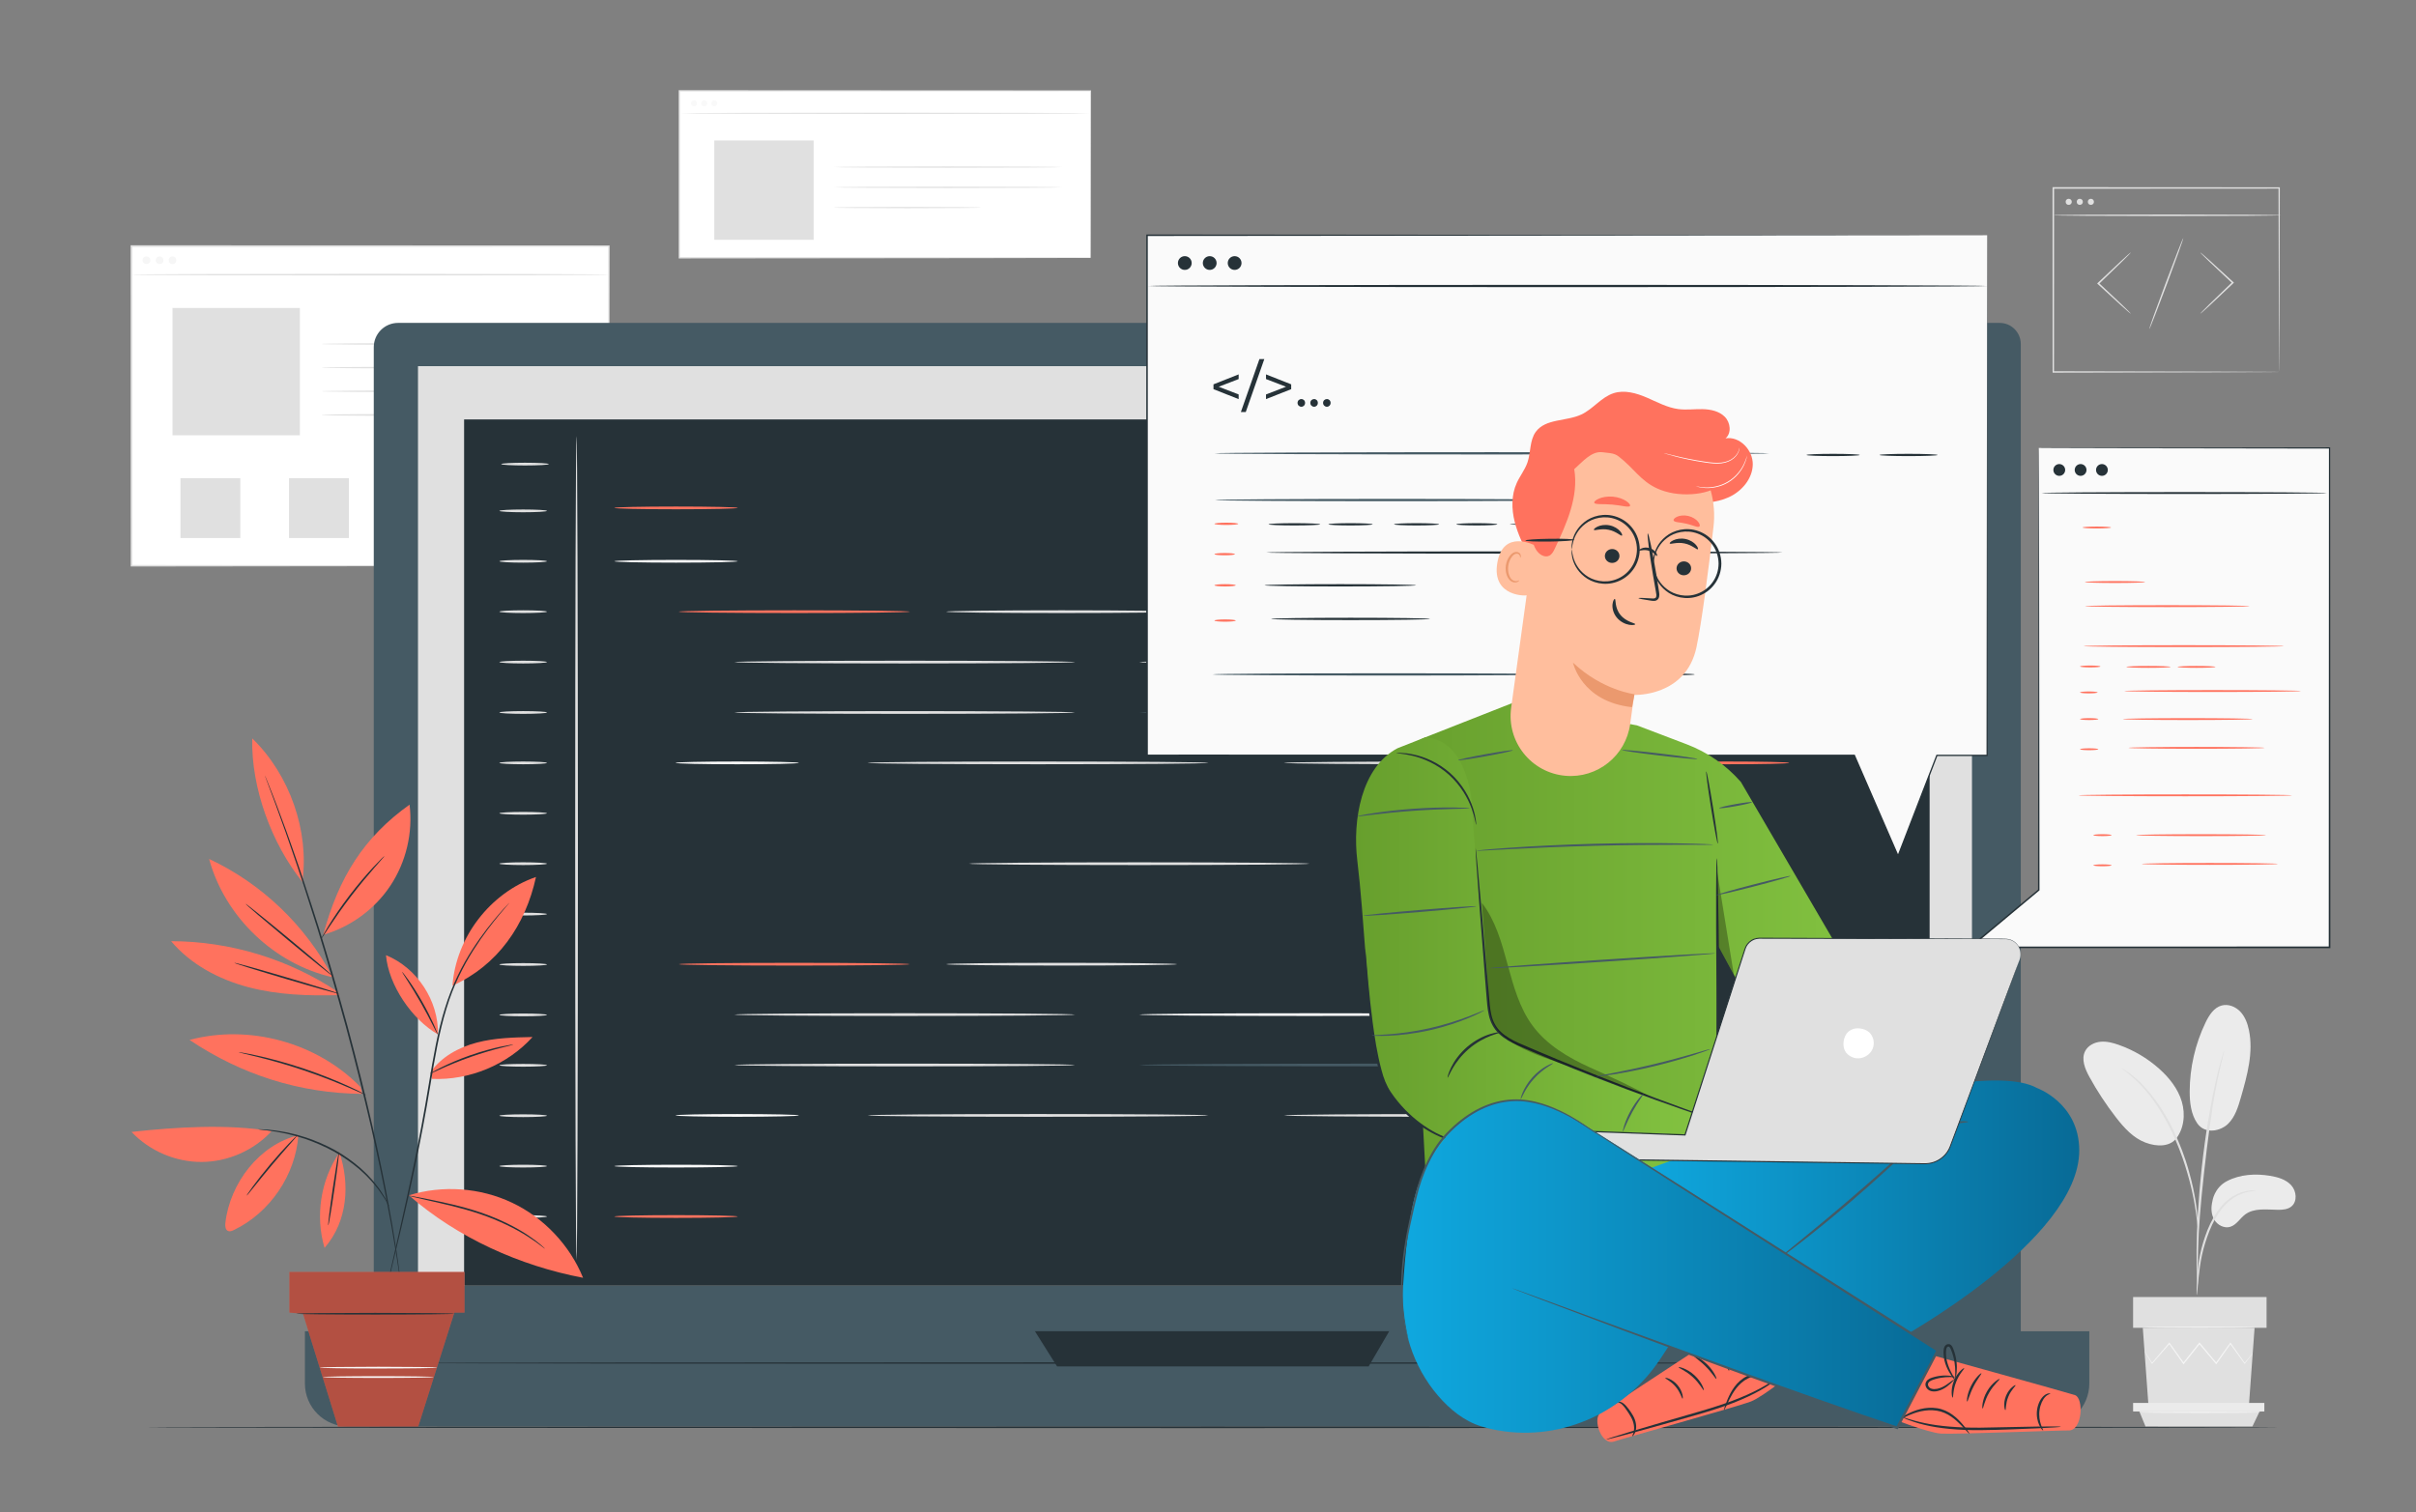 <?xml version="1.0" encoding="utf-8"?>
<!-- Generator: Adobe Illustrator 16.0.0, SVG Export Plug-In . SVG Version: 6.00 Build 0)  -->
<!DOCTYPE svg PUBLIC "-//W3C//DTD SVG 1.1//EN" "http://www.w3.org/Graphics/SVG/1.1/DTD/svg11.dtd">
<svg version="1.1" id="Layer_1" xmlns="http://www.w3.org/2000/svg" xmlns:xlink="http://www.w3.org/1999/xlink" x="0px" y="0px"
	 width="485.714px" height="304.082px" viewBox="0 0 485.714 304.082" enable-background="new 0 0 485.714 304.082"
	 xml:space="preserve">
<rect x="0" y="0" width="485.714" height="304.082" fill="#808080" stroke="none"/>
<g>
	<g>
		<g>
			<g>
				<rect x="26.43" y="49.494" fill="#FFFFFF" width="95.984" height="64.268"/>
			</g>
		</g>
		<g>
			<g>
				<g>
					<path fill="#E0E0E0" d="M122.414,113.762c0,0-0.01-0.402-0.014-1.17c-0.005-0.771-0.01-1.906-0.017-3.391
						c-0.007-2.975-0.02-7.338-0.034-12.925c-0.018-11.166-0.042-27.216-0.072-46.782l0.137,0.138
						c-26.449,0.01-59.814,0.021-95.977,0.034H26.43l0.173-0.172c-0.006,22.896-0.011,44.667-0.015,64.268l-0.158-0.158
						c28.256,0.033,52.231,0.06,69.15,0.078c8.467,0.018,15.166,0.032,19.757,0.043c2.291,0.008,4.057,0.014,5.255,0.019
						c0.593,0.004,1.046,0.007,1.357,0.009C122.254,113.755,122.414,113.762,122.414,113.762s-0.147,0.006-0.447,0.009
						c-0.307,0.002-0.753,0.005-1.339,0.009c-1.192,0.006-2.945,0.012-5.224,0.02c-4.581,0.01-11.27,0.024-19.721,0.042
						c-16.944,0.021-40.956,0.046-69.254,0.078h-0.157v-0.157c-0.005-19.601-0.009-41.372-0.015-64.268v-0.172h0.172h0.008
						c36.162,0.014,69.527,0.025,95.977,0.034h0.139l-0.001,0.138c-0.03,19.603-0.055,35.682-0.072,46.868
						c-0.015,5.573-0.026,9.927-0.036,12.894c-0.005,1.473-0.011,2.599-0.015,3.365
						C122.425,113.379,122.414,113.762,122.414,113.762z"/>
				</g>
			</g>
		</g>
	</g>
	<g>
		<g>
			<g>
				<path fill="#E0E0E0" d="M26.43,55.229c0-0.095,21.471-0.171,47.95-0.171c26.489,0,47.955,0.076,47.955,0.171
					c0,0.096-21.466,0.173-47.955,0.173C47.9,55.401,26.43,55.324,26.43,55.229z"/>
			</g>
		</g>
	</g>
	<g>
		<g opacity="0.3">
			<g>
				<circle fill="#E0E0E0" cx="29.447" cy="52.336" r="0.77"/>
			</g>
		</g>
		<g opacity="0.3">
			<g>
				<circle fill="#E0E0E0" cx="32.083" cy="52.336" r="0.769"/>
			</g>
		</g>
		<g opacity="0.3">
			<g>
				<circle fill="#E0E0E0" cx="34.682" cy="52.336" r="0.769"/>
			</g>
		</g>
	</g>
	<g>
		<g>
			<rect x="34.682" y="61.931" fill="#E0E0E0" width="25.604" height="25.604"/>
		</g>
	</g>
	<g>
		<g>
			<g>
				<path fill="#E0E0E0" d="M109.252,69.168c0,0.096-9.987,0.172-22.301,0.172c-12.32,0-22.304-0.076-22.304-0.172
					c0-0.095,9.983-0.172,22.304-0.172C99.265,68.996,109.252,69.073,109.252,69.168z"/>
			</g>
		</g>
	</g>
	<g>
		<g>
			<g>
				<path fill="#E0E0E0" d="M109.252,73.927c0,0.095-9.987,0.172-22.301,0.172c-12.32,0-22.304-0.077-22.304-0.172
					s9.983-0.173,22.304-0.173C99.265,73.754,109.252,73.832,109.252,73.927z"/>
			</g>
		</g>
	</g>
	<g>
		<g>
			<g>
				<path fill="#E0E0E0" d="M109.252,78.684c0,0.096-9.987,0.173-22.301,0.173c-12.32,0-22.304-0.077-22.304-0.173
					c0-0.094,9.983-0.172,22.304-0.172C99.265,78.512,109.252,78.59,109.252,78.684z"/>
			</g>
		</g>
	</g>
	<g>
		<g>
			<g>
				<path fill="#E0E0E0" d="M91.009,83.442c0,0.023-0.368,0.046-1.035,0.067c-0.729,0.014-1.68,0.032-2.826,0.054
					c-2.384,0.031-5.68,0.051-9.319,0.051s-6.935-0.02-9.32-0.051c-1.146-0.021-2.097-0.04-2.825-0.054
					c-0.667-0.021-1.035-0.044-1.035-0.067s0.368-0.046,1.035-0.066c0.729-0.016,1.68-0.033,2.825-0.056
					c2.386-0.031,5.681-0.051,9.32-0.051s6.936,0.02,9.319,0.051c1.146,0.022,2.098,0.04,2.826,0.056
					C90.641,83.396,91.009,83.419,91.009,83.442z"/>
			</g>
		</g>
	</g>
	<g>
		<g>
			<rect x="36.283" y="96.167" fill="#E0E0E0" width="12.033" height="12.033"/>
		</g>
	</g>
	<g>
		<g>
			<rect x="58.104" y="96.167" fill="#E0E0E0" width="12.033" height="12.033"/>
		</g>
	</g>
	<g>
		<g>
			<rect x="79.927" y="96.167" fill="#E0E0E0" width="12.033" height="12.033"/>
		</g>
	</g>
	<g>
		<g>
			<rect x="101.748" y="96.167" fill="#E0E0E0" width="12.032" height="12.033"/>
		</g>
	</g>
</g>
<g>
	<g>
		<g>
			<g>
				<rect x="136.578" y="18.266" fill="#FFFFFF" width="82.681" height="33.584"/>
			</g>
		</g>
		<g>
			<g>
				<g>
					<path fill="#E0E0E0" d="M219.259,51.85c0,0-0.006-0.208-0.009-0.602c-0.003-0.397-0.006-0.98-0.01-1.742
						c-0.006-1.532-0.014-3.784-0.023-6.684c-0.011-5.796-0.028-14.181-0.049-24.557l0.091,0.091
						c-21.032,0.011-50.312,0.023-82.676,0.039h-0.005l0.131-0.13c-0.002,11.76-0.004,23.111-0.006,33.584l-0.125-0.127
						c23.957,0.023,44.61,0.045,59.28,0.06c7.341,0.015,13.183,0.026,17.197,0.034c2.004,0.008,3.551,0.013,4.603,0.017
						c0.521,0.003,0.919,0.005,1.191,0.007C219.118,51.843,219.259,51.85,219.259,51.85s-0.13,0.004-0.394,0.007
						c-0.27,0.002-0.662,0.003-1.177,0.007c-1.046,0.004-2.583,0.01-4.577,0.016c-4.007,0.009-9.84,0.021-17.168,0.035
						c-14.691,0.015-35.374,0.035-59.365,0.059h-0.126V51.85c-0.001-10.473-0.004-21.824-0.005-33.584v-0.133h0.131h0.005
						c32.364,0.017,61.644,0.029,82.676,0.04h0.093l-0.001,0.093c-0.021,10.399-0.037,18.803-0.049,24.612
						c-0.01,2.891-0.019,5.135-0.023,6.663c-0.004,0.755-0.008,1.332-0.01,1.727C219.266,51.654,219.259,51.85,219.259,51.85z"/>
				</g>
			</g>
		</g>
	</g>
	<g>
		<g>
			<g>
				<path fill="#E0E0E0" d="M136.66,22.793c0-0.072,18.481-0.131,41.272-0.131c22.801,0,41.277,0.059,41.277,0.131
					s-18.477,0.132-41.277,0.132C155.142,22.925,136.66,22.865,136.66,22.793z"/>
			</g>
		</g>
	</g>
	<g>
		<g opacity="0.3">
			<g>
				<circle fill="#EBEBEB" cx="139.521" cy="20.768" r="0.601"/>
			</g>
		</g>
		<g opacity="0.3">
			<g>
				<circle fill="#EBEBEB" cx="141.578" cy="20.768" r="0.6"/>
			</g>
		</g>
		<g opacity="0.3">
			<g>
				<circle fill="#EBEBEB" cx="143.604" cy="20.768" r="0.601"/>
			</g>
		</g>
	</g>
	<g>
		<g>
			<rect x="143.604" y="28.252" fill="#E0E0E0" width="19.972" height="19.971"/>
		</g>
	</g>
	<g>
		<g>
			<g>
				<g>
					<path fill="#E0E0E0" d="M213.538,33.604c0,0.072-10.276,0.132-22.95,0.132c-12.679,0-22.953-0.06-22.953-0.132
						s10.274-0.131,22.953-0.131C203.262,33.473,213.538,33.531,213.538,33.604z"/>
				</g>
			</g>
		</g>
		<g>
			<g>
				<g>
					<path fill="#E0E0E0" d="M213.538,37.672c0,0.072-10.276,0.132-22.95,0.132c-12.679,0-22.953-0.06-22.953-0.132
						s10.274-0.131,22.953-0.131C203.262,37.541,213.538,37.6,213.538,37.672z"/>
				</g>
			</g>
		</g>
		<g>
			<g>
				<g>
					<path fill="#E0E0E0" d="M197.186,41.741c0,0.009-0.104,0.017-0.301,0.026c-0.226,0.006-0.511,0.014-0.861,0.024
						c-0.783,0.01-1.855,0.024-3.166,0.041c-2.705,0.011-6.383,0.024-10.447,0.039c-4.064-0.015-7.743-0.028-10.448-0.039
						c-1.311-0.017-2.384-0.031-3.167-0.041c-0.351-0.011-0.635-0.019-0.86-0.024c-0.196-0.01-0.3-0.018-0.3-0.026
						c0-0.011,0.104-0.019,0.3-0.026c0.226-0.007,0.51-0.016,0.86-0.025c0.783-0.01,1.856-0.024,3.167-0.042
						c2.705-0.01,6.384-0.023,10.448-0.038c4.064,0.015,7.742,0.028,10.447,0.038c1.311,0.018,2.384,0.032,3.166,0.042
						c0.351,0.01,0.636,0.019,0.861,0.025C197.082,41.723,197.186,41.73,197.186,41.741z"/>
				</g>
			</g>
		</g>
	</g>
</g>
<g>
	<g>
		<g>
			<g>
				<path fill="#E0E0E0" d="M442.343,63.084c-0.015-0.015,0.153-0.204,0.469-0.531c0.368-0.37,0.821-0.826,1.359-1.367
					c1.156-1.141,2.769-2.705,4.564-4.417l0.04-0.039l0.002,0.231c-1.809-1.68-3.433-3.212-4.596-4.332
					c-0.54-0.527-0.997-0.975-1.367-1.338c-0.317-0.32-0.486-0.506-0.472-0.521c0.015-0.017,0.212,0.139,0.555,0.432
					c0.39,0.343,0.868,0.765,1.435,1.264c1.202,1.078,2.851,2.584,4.659,4.263l0.124,0.115l-0.122,0.117l-0.041,0.039
					c-1.795,1.712-3.433,3.248-4.628,4.351c-0.564,0.51-1.041,0.941-1.429,1.292C442.555,62.942,442.357,63.1,442.343,63.084z"/>
			</g>
		</g>
	</g>
	<g>
		<g>
			<g>
				<path fill="#E0E0E0" d="M428.384,50.77c0.015,0.016-0.153,0.204-0.469,0.532c-0.368,0.37-0.823,0.826-1.359,1.365
					c-1.156,1.144-2.77,2.705-4.563,4.418l-0.042,0.039l-0.001-0.231c1.809,1.68,3.432,3.212,4.596,4.332
					c0.539,0.527,0.996,0.975,1.367,1.338c0.316,0.32,0.486,0.506,0.472,0.521s-0.212-0.139-0.556-0.432
					c-0.389-0.343-0.868-0.765-1.435-1.264c-1.202-1.078-2.85-2.584-4.658-4.264l-0.124-0.114l0.122-0.116l0.041-0.04
					c1.795-1.712,3.433-3.249,4.628-4.35c0.564-0.511,1.041-0.942,1.428-1.293C428.173,50.912,428.368,50.754,428.384,50.77z"/>
			</g>
		</g>
	</g>
	<g>
		<g>
			<g>
				
					<ellipse transform="matrix(-0.35 0.937 -0.937 -0.35 641.16 -331.037)" fill="#E0E0E0" cx="435.387" cy="56.842" rx="9.762" ry="0.158"/>
			</g>
		</g>
	</g>
	<g>
		<g>
			<g>
				<path fill="#E0E0E0" d="M458.206,74.797c0,0-0.009-0.238-0.015-0.688c-0.004-0.46-0.008-1.121-0.014-1.982
					c-0.008-1.738-0.021-4.273-0.035-7.504c-0.016-6.46-0.039-15.693-0.066-26.825l0.13,0.133
					c-12.989,0.007-28.609,0.017-45.405,0.025h-0.003l0.157-0.158c-0.006,13.376-0.012,26.007-0.016,36.999l-0.142-0.141
					c13.481,0.029,24.815,0.053,32.789,0.07c3.987,0.017,7.133,0.029,9.294,0.038c1.072,0.008,1.897,0.013,2.467,0.017
					c0.273,0.004,0.485,0.006,0.638,0.008C458.129,74.792,458.206,74.797,458.206,74.797s-0.066,0.006-0.204,0.009
					c-0.149,0.003-0.355,0.005-0.623,0.009c-0.563,0.004-1.379,0.01-2.438,0.017c-2.154,0.009-5.288,0.021-9.263,0.037
					c-7.996,0.017-19.361,0.042-32.88,0.071h-0.141v-0.143c-0.005-10.992-0.011-23.623-0.017-36.999V37.64h0.157h0.003
					c16.796,0.01,32.416,0.019,45.405,0.026l0.132,0.001v0.131c-0.028,11.166-0.052,20.429-0.068,26.909
					c-0.015,3.217-0.025,5.741-0.033,7.475c-0.007,0.849-0.012,1.502-0.016,1.955C458.216,74.578,458.206,74.797,458.206,74.797z"/>
			</g>
		</g>
	</g>
	<g>
		<g>
			<g>
				<path fill="#E0E0E0" d="M458.563,43.287c0,0.088-10.25,0.159-22.891,0.159c-12.646,0-22.893-0.071-22.893-0.159
					c0-0.086,10.246-0.157,22.893-0.157C448.313,43.13,458.563,43.201,458.563,43.287z"/>
			</g>
		</g>
	</g>
	<g>
		<g>
			<g>
				<circle fill="#E0E0E0" cx="415.892" cy="40.588" r="0.612"/>
			</g>
		</g>
		<g>
			<g>
				<circle fill="#E0E0E0" cx="418.121" cy="40.588" r="0.611"/>
			</g>
		</g>
		<g>
			<g>
				<circle fill="#E0E0E0" cx="420.35" cy="40.588" r="0.611"/>
			</g>
		</g>
	</g>
</g>
<g>
	<g>
		<g>
			<g>
				<path fill="#EBEBEB" d="M447.744,237.5c2.624-1.355,5.714-1.531,8.627-1.049c1.564,0.258,3.197,0.727,4.262,1.902
					c1.064,1.174,1.267,3.244,0.043,4.254c-0.727,0.602-1.742,0.691-2.687,0.682c-2.279-0.027-4.811-0.428-6.633,0.943
					c-1.038,0.783-1.73,2.084-2.974,2.471c-1.216,0.377-2.588-0.342-3.232-1.439s-0.666-2.469-0.365-3.705
					C444.785,241.559,445.102,238.864,447.744,237.5z"/>
			</g>
		</g>
		<g>
			<g>
				<path fill="#EBEBEB" d="M441.732,225.895c1.604,2.291,4.724,1.533,6.169,0.133c1.446-1.396,2.058-3.426,2.613-5.357
					c1.271-4.418,2.554-9.051,1.607-13.549c-0.282-1.346-0.784-2.688-1.729-3.684c-0.945-0.998-2.398-1.592-3.728-1.24
					c-1.571,0.414-2.55,1.955-3.256,3.418c-2.075,4.309-3.176,9.082-3.191,13.861C440.21,221.709,440.474,224.051,441.732,225.895"
					/>
			</g>
		</g>
		<g>
			<g>
				<path fill="#EBEBEB" d="M437.327,229.182c1.742-2.066,2.072-5.082,1.297-7.674c-0.775-2.59-2.526-4.793-4.544-6.592
					c-2.366-2.109-5.148-3.75-8.139-4.801c-1.177-0.414-2.418-0.74-3.66-0.623c-1.242,0.119-2.492,0.754-3.071,1.859
					c-0.856,1.633-0.036,3.615,0.853,5.23c1.564,2.848,3.354,5.572,5.346,8.139c1.602,2.066,3.437,4.105,5.879,5.037
					c2.441,0.934,4.979,0.824,6.272-0.869"/>
			</g>
		</g>
		<g>
			<g>
				<g>
					<path fill="#E0E0E0" d="M441.624,260.463c0.03,0.002,0.079-0.371,0.146-1.041c0.074-0.76,0.166-1.711,0.276-2.844
						c0.132-1.193,0.308-2.619,0.64-4.168c0.331-1.545,0.85-3.219,1.514-4.918c0.689-1.689,1.531-3.225,2.514-4.453
						c0.975-1.232,2.109-2.125,3.176-2.639c1.063-0.525,2.016-0.738,2.674-0.834c0.665-0.068,1.037-0.121,1.037-0.15
						s-0.373-0.033-1.055-0.016c-0.677,0.045-1.669,0.217-2.789,0.727c-1.124,0.498-2.328,1.404-3.35,2.662
						c-1.032,1.254-1.903,2.822-2.604,4.541c-0.678,1.729-1.188,3.422-1.504,5c-0.315,1.576-0.46,3.016-0.555,4.221
						c-0.09,1.207-0.124,2.184-0.142,2.859C441.587,260.086,441.595,260.461,441.624,260.463z"/>
				</g>
			</g>
		</g>
		<g>
			<g>
				<g>
					<path fill="#E0E0E0" d="M441.82,258.276c0.015,0,0.023-0.168,0.027-0.484c0-0.361-0.002-0.82-0.003-1.381
						c-0.004-1.199-0.003-2.934,0.062-5.076c0.105-4.285,0.475-8.898,1.188-15.4c0.675-6.113,1.581-13.23,2.537-17.855
						c0.204-1.053,0.411-2,0.605-2.828c0.186-0.832,0.343-1.549,0.496-2.127c0.131-0.547,0.237-0.992,0.322-1.344
						c0.07-0.309,0.1-0.473,0.086-0.477c-0.015-0.004-0.073,0.152-0.169,0.453c-0.105,0.348-0.237,0.785-0.4,1.324
						c-0.178,0.574-0.36,1.285-0.569,2.113c-0.217,0.826-0.443,1.77-0.669,2.82c-0.946,4.193-1.947,10.051-2.667,16.568
						c-0.714,6.516-1.035,12.449-1.064,16.746c-0.025,2.148,0.021,3.887,0.075,5.086c0.034,0.563,0.063,1.02,0.085,1.383
						C441.785,258.112,441.805,258.278,441.82,258.276z"/>
				</g>
			</g>
		</g>
		<g>
			<g>
				<g>
					<path fill="#E0E0E0" d="M441.85,246.833c0.028,0,0.023-0.514-0.012-1.443c-0.053-0.928-0.18-2.268-0.441-3.91
						c-0.277-1.639-0.664-3.584-1.271-5.697c-0.264-0.967-0.883-3.281-2.383-6.74c-1.977-4.689-4.661-8.521-6.996-10.895
						c-0.549-0.631-1.158-1.086-1.646-1.531c-0.253-0.213-0.477-0.426-0.703-0.594c-0.229-0.158-0.441-0.305-0.64-0.441
						c-0.769-0.525-1.198-0.803-1.215-0.777c-0.068,0.094,1.722,1.146,3.982,3.553c2.252,2.4,4.863,6.207,6.822,10.855
						c1.094,2.521,1.855,4.77,2.396,6.68c0.624,2.094,1.039,4.018,1.354,5.641c0.297,1.625,0.47,2.953,0.574,3.873
						C441.758,246.325,441.819,246.834,441.85,246.833z"/>
				</g>
			</g>
		</g>
	</g>
	<g>
		<g>
			<polygon fill="#E0E0E0" points="430.789,267.018 431.935,282.727 452.116,282.727 453.262,267.018 			"/>
		</g>
	</g>
	<g>
		<g>
			<rect x="428.84" y="260.827" fill="#E0E0E0" width="26.831" height="6.191"/>
		</g>
	</g>
	<g>
		<g>
			<polygon fill="#EBEBEB" points="428.84,282.125 428.84,283.842 430.1,283.842 455.227,283.842 455.227,282.125 			"/>
		</g>
	</g>
	<g>
		<g>
			<polygon fill="#E0E0E0" points="431.335,286.862 430.1,283.842 454.266,283.842 452.823,286.862 			"/>
		</g>
	</g>
	<g>
		<g>
			<g>
				<path fill="#F5F5F5" d="M452.887,272.153c0.006,0.004-0.027,0.053-0.093,0.145c-0.081,0.105-0.18,0.236-0.302,0.398
					c-0.287,0.367-0.681,0.871-1.176,1.506l-0.053,0.066l-0.051-0.07c-0.738-1.021-1.726-2.387-2.888-3.994h0.167
					c-0.86,1.217-1.816,2.57-2.844,4.025l-0.09,0.127l-0.1-0.119c-1.049-1.248-2.189-2.604-3.373-4.012l0.195-0.002
					c-0.059,0.072-0.122,0.152-0.186,0.232c-1.047,1.311-2.059,2.58-3.016,3.781l-0.101,0.125l-0.093-0.131
					c-1.023-1.447-1.979-2.803-2.846-4.025l0.166,0.008c-1.401,1.598-2.59,2.953-3.504,3.992l-0.062,0.07l-0.047-0.08
					c-0.463-0.775-0.831-1.395-1.099-1.842c-0.114-0.201-0.206-0.363-0.281-0.492c-0.061-0.111-0.091-0.172-0.086-0.174
					c0.006-0.004,0.046,0.049,0.118,0.154c0.081,0.125,0.185,0.281,0.311,0.473c0.28,0.441,0.668,1.049,1.152,1.811l-0.11-0.01
					c0.898-1.053,2.068-2.424,3.448-4.041l0.087-0.102l0.079,0.109c0.872,1.219,1.837,2.566,2.87,4.008l-0.193-0.004
					c0.955-1.203,1.965-2.475,3.008-3.787c0.064-0.08,0.127-0.16,0.187-0.232l0.096-0.121l0.099,0.119
					c1.18,1.41,2.316,2.768,3.363,4.02l-0.189,0.006c1.037-1.445,2.004-2.795,2.872-4.006l0.083-0.117l0.084,0.117
					c1.137,1.625,2.104,3.006,2.826,4.039l-0.103-0.004c0.516-0.617,0.925-1.109,1.224-1.465c0.133-0.154,0.24-0.279,0.327-0.379
					C452.842,272.19,452.883,272.149,452.887,272.153z"/>
			</g>
		</g>
	</g>
	<g>
		<g>
			<g>
				<ellipse fill="#F5F5F5" cx="442.25" cy="266.915" rx="11.293" ry="0.125"/>
			</g>
		</g>
	</g>
	<g>
		<g>
			<g>
				<ellipse fill="#F5F5F5" cx="442.289" cy="284.012" rx="12.273" ry="0.125"/>
			</g>
		</g>
	</g>
</g>
<g>
	<g>
		<g>
			<g>
				<g>
					<g>
						<g>
							<path fill="#455A64" d="M397.08,283.899H84.326c-5.071,0-9.182-4.111-9.182-9.182V69.82c0-2.698,2.188-4.886,4.887-4.886
								h321.982c2.346,0,4.247,1.902,4.247,4.248v205.535C406.261,279.788,402.151,283.899,397.08,283.899z"/>
						</g>
					</g>
				</g>
			</g>
			<g>
				<g>
					<g>
						<g>
							<path fill="#455A64" d="M411.39,286.862H69.946c-4.775,0-8.647-3.871-8.647-8.646v-10.51h358.738v10.51
								C420.037,282.991,416.166,286.862,411.39,286.862z"/>
						</g>
					</g>
				</g>
			</g>
			<g>
				<g>
					<g>
						<g>
							<rect x="84.033" y="73.635" fill="#E0E0E0" width="312.414" height="184.911"/>
						</g>
					</g>
				</g>
			</g>
			<g>
				<g>
					<g>
						<g>
							<polygon fill="#263238" points="208.062,267.706 212.515,274.786 275.153,274.786 279.287,267.706 							"/>
						</g>
					</g>
				</g>
			</g>
		</g>
		<g>
			<g>
				<g>
					<rect x="93.303" y="84.348" fill="#263238" width="294.629" height="174.198"/>
				</g>
			</g>
			<g>
				<g>
					<g>
						<path fill="#E0E0E0" d="M115.907,253.434c-0.152,0-0.276-37.102-0.276-82.857c0-45.771,0.124-82.865,0.276-82.865
							c0.153,0,0.276,37.094,0.276,82.865C116.184,216.333,116.061,253.434,115.907,253.434z"/>
					</g>
				</g>
			</g>
			<g>
				<g>
					<g>
						<ellipse fill="#E0E0E0" cx="105.179" cy="102.733" rx="4.786" ry="0.277"/>
					</g>
				</g>
			</g>
			<g>
				<g>
					<g>
						<ellipse fill="#E0E0E0" cx="105.547" cy="93.33" rx="4.787" ry="0.276"/>
					</g>
				</g>
			</g>
			<g>
				<g>
					<g>
						<ellipse fill="#E0E0E0" cx="105.179" cy="112.869" rx="4.786" ry="0.277"/>
					</g>
				</g>
			</g>
			<g>
				<g>
					<g>
						<ellipse fill="#E0E0E0" cx="105.179" cy="123.005" rx="4.786" ry="0.276"/>
					</g>
				</g>
			</g>
			<g>
				<g>
					<g>
						<ellipse fill="#E0E0E0" cx="105.179" cy="133.142" rx="4.786" ry="0.276"/>
					</g>
				</g>
			</g>
			<g>
				<g>
					<g>
						<ellipse fill="#E0E0E0" cx="105.179" cy="143.276" rx="4.786" ry="0.277"/>
					</g>
				</g>
			</g>
			<g>
				<g>
					<g>
						<ellipse fill="#E0E0E0" cx="105.179" cy="153.413" rx="4.786" ry="0.276"/>
					</g>
				</g>
			</g>
			<g>
				<g>
					<g>
						<ellipse fill="#E0E0E0" cx="105.179" cy="163.549" rx="4.786" ry="0.275"/>
					</g>
				</g>
			</g>
			<g>
				<g>
					<g>
						<ellipse fill="#E0E0E0" cx="105.179" cy="173.684" rx="4.786" ry="0.277"/>
					</g>
				</g>
			</g>
			<g>
				<g>
					<g>
						<ellipse fill="#E0E0E0" cx="105.179" cy="183.821" rx="4.786" ry="0.277"/>
					</g>
				</g>
			</g>
			<g>
				<g>
					<g>
						<ellipse fill="#E0E0E0" cx="105.179" cy="193.956" rx="4.786" ry="0.277"/>
					</g>
				</g>
			</g>
			<g>
				<g>
					<g>
						<ellipse fill="#E0E0E0" cx="105.179" cy="204.092" rx="4.786" ry="0.277"/>
					</g>
				</g>
			</g>
			<g>
				<g>
					<g>
						<ellipse fill="#E0E0E0" cx="105.179" cy="214.227" rx="4.786" ry="0.277"/>
					</g>
				</g>
			</g>
			<g>
				<g>
					<g>
						<ellipse fill="#E0E0E0" cx="105.179" cy="224.364" rx="4.786" ry="0.277"/>
					</g>
				</g>
			</g>
			<g>
				<g>
					<g>
						<path fill="#E0E0E0" d="M109.965,234.499c0,0.154-2.143,0.277-4.786,0.277s-4.785-0.123-4.785-0.277
							c0-0.15,2.142-0.275,4.785-0.275S109.965,234.348,109.965,234.499z"/>
					</g>
				</g>
			</g>
			<g>
				<g>
					<g>
						<ellipse fill="#E0E0E0" cx="105.179" cy="244.635" rx="4.786" ry="0.277"/>
					</g>
				</g>
			</g>
			<g>
				<g>
					<g>
						<ellipse fill="#FF725E" cx="135.91" cy="102.137" rx="12.42" ry="0.275"/>
					</g>
				</g>
			</g>
			<g>
				<g>
					<g>
						<ellipse fill="#FF725E" cx="135.91" cy="244.635" rx="12.42" ry="0.277"/>
					</g>
				</g>
			</g>
			<g>
				<g>
					<g>
						<ellipse fill="#FF725E" cx="159.686" cy="123.005" rx="23.239" ry="0.276"/>
					</g>
				</g>
			</g>
			<g>
				<g>
					<g>
						<path fill="#E0E0E0" d="M236.667,123.005c0,0.153-10.406,0.276-23.237,0.276c-12.838,0-23.24-0.123-23.24-0.276
							c0-0.151,10.402-0.276,23.24-0.276C226.261,122.729,236.667,122.854,236.667,123.005z"/>
					</g>
				</g>
			</g>
			<g>
				<g>
					<g>
						<path fill="#E0E0E0" d="M216.127,133.142c0,0.153-15.334,0.276-34.246,0.276c-18.918,0-34.249-0.123-34.249-0.276
							c0-0.152,15.331-0.276,34.249-0.276C200.793,132.865,216.127,132.989,216.127,133.142z"/>
					</g>
				</g>
			</g>
			<g>
				<g>
					<g>
						<path fill="#E0E0E0" d="M216.127,143.276c0,0.153-15.334,0.277-34.246,0.277c-18.918,0-34.249-0.124-34.249-0.277
							c0-0.152,15.331-0.275,34.249-0.275C200.793,143.001,216.127,143.124,216.127,143.276z"/>
					</g>
				</g>
			</g>
			<g>
				<g>
					<g>
						<path fill="#E0E0E0" d="M263.275,173.684c0,0.154-15.335,0.277-34.246,0.277c-18.918,0-34.249-0.123-34.249-0.277
							c0-0.152,15.331-0.275,34.249-0.275C247.94,173.409,263.275,173.532,263.275,173.684z"/>
					</g>
				</g>
			</g>
			<g>
				<g>
					<g>
						<path fill="#E0E0E0" d="M242.93,153.413c0,0.152-15.334,0.276-34.245,0.276c-18.919,0-34.249-0.124-34.249-0.276
							c0-0.153,15.33-0.276,34.249-0.276C227.596,153.137,242.93,153.26,242.93,153.413z"/>
					</g>
				</g>
			</g>
			<g>
				<g>
					<g>
						<path fill="#E0E0E0" d="M326.632,153.413c0,0.152-15.334,0.276-34.245,0.276c-18.919,0-34.25-0.124-34.25-0.276
							c0-0.153,15.331-0.276,34.25-0.276C311.298,153.137,326.632,153.26,326.632,153.413z"/>
					</g>
				</g>
			</g>
			<g>
				<g>
					<g>
						<path fill="#FAFAFA" d="M297.522,133.142c0,0.153-15.334,0.276-34.245,0.276c-18.919,0-34.25-0.123-34.25-0.276
							c0-0.152,15.331-0.276,34.25-0.276C282.188,132.865,297.522,132.989,297.522,133.142z"/>
					</g>
				</g>
			</g>
			<g>
				<g>
					<g>
						<path fill="#FAFAFA" d="M344.837,173.684c0,0.154-15.334,0.277-34.246,0.277c-18.918,0-34.249-0.123-34.249-0.277
							c0-0.152,15.331-0.275,34.249-0.275C329.503,173.409,344.837,173.532,344.837,173.684z"/>
					</g>
				</g>
			</g>
			<g>
				<g>
					<g>
						<path fill="#455A64" d="M335.389,143.276c0,0.153-23.812,0.277-53.178,0.277c-29.377,0-53.184-0.124-53.184-0.277
							c0-0.152,23.807-0.275,53.184-0.275C311.577,143.001,335.389,143.124,335.389,143.276z"/>
					</g>
				</g>
			</g>
			<g>
				<g>
					<g>
						<ellipse fill="#FAFAFA" cx="135.91" cy="112.869" rx="12.42" ry="0.277"/>
					</g>
				</g>
			</g>
			<g>
				<g>
					<g>
						<path fill="#FAFAFA" d="M148.33,234.499c0,0.154-5.561,0.277-12.419,0.277c-6.861,0-12.422-0.123-12.422-0.277
							c0-0.15,5.561-0.275,12.422-0.275C142.77,234.223,148.33,234.348,148.33,234.499z"/>
					</g>
				</g>
			</g>
			<g>
				<g>
					<g>
						<ellipse fill="#FAFAFA" cx="148.216" cy="153.413" rx="12.42" ry="0.276"/>
					</g>
				</g>
			</g>
			<g>
				<g>
					<g>
						<ellipse fill="#FF725E" cx="347.306" cy="153.413" rx="12.42" ry="0.276"/>
					</g>
				</g>
			</g>
			<g>
				<g>
					<g>
						<ellipse fill="#FF725E" cx="159.686" cy="193.897" rx="23.239" ry="0.275"/>
					</g>
				</g>
			</g>
			<g>
				<g>
					<g>
						<path fill="#E0E0E0" d="M236.667,193.897c0,0.152-10.406,0.275-23.237,0.275c-12.838,0-23.24-0.123-23.24-0.275
							s10.402-0.277,23.24-0.277C226.261,193.62,236.667,193.745,236.667,193.897z"/>
					</g>
				</g>
			</g>
			<g>
				<g>
					<g>
						<path fill="#E0E0E0" d="M216.127,204.032c0,0.152-15.334,0.277-34.246,0.277c-18.918,0-34.249-0.125-34.249-0.277
							c0-0.15,15.331-0.275,34.249-0.275C200.793,203.756,216.127,203.881,216.127,204.032z"/>
					</g>
				</g>
			</g>
			<g>
				<g>
					<g>
						<path fill="#E0E0E0" d="M216.127,214.168c0,0.152-15.334,0.275-34.246,0.275c-18.918,0-34.249-0.123-34.249-0.275
							s15.331-0.277,34.249-0.277C200.793,213.891,216.127,214.016,216.127,214.168z"/>
					</g>
				</g>
			</g>
			<g>
				<g>
					<g>
						<path fill="#E0E0E0" d="M242.93,224.305c0,0.152-15.334,0.275-34.245,0.275c-18.919,0-34.249-0.123-34.249-0.275
							s15.33-0.277,34.249-0.277C227.596,224.028,242.93,224.153,242.93,224.305z"/>
					</g>
				</g>
			</g>
			<g>
				<g>
					<g>
						<path fill="#E0E0E0" d="M326.632,224.305c0,0.152-15.334,0.275-34.245,0.275c-18.919,0-34.25-0.123-34.25-0.275
							s15.331-0.277,34.25-0.277C311.298,224.028,326.632,224.153,326.632,224.305z"/>
					</g>
				</g>
			</g>
			<g>
				<g>
					<g>
						<path fill="#FAFAFA" d="M297.522,204.032c0,0.152-15.334,0.277-34.245,0.277c-18.919,0-34.25-0.125-34.25-0.277
							c0-0.15,15.331-0.275,34.25-0.275C282.188,203.756,297.522,203.881,297.522,204.032z"/>
					</g>
				</g>
			</g>
			<g>
				<g>
					<g>
						<path fill="#455A64" d="M335.389,214.168c0,0.152-23.812,0.275-53.178,0.275c-29.377,0-53.184-0.123-53.184-0.275
							s23.807-0.277,53.184-0.277C311.577,213.891,335.389,214.016,335.389,214.168z"/>
					</g>
				</g>
			</g>
			<g>
				<g>
					<g>
						<ellipse fill="#FAFAFA" cx="148.216" cy="224.305" rx="12.42" ry="0.275"/>
					</g>
				</g>
			</g>
			<g>
				<g>
					<g>
						<ellipse fill="#FF725E" cx="347.306" cy="224.305" rx="12.42" ry="0.275"/>
					</g>
				</g>
			</g>
		</g>
	</g>
	<g>
		<path fill="#263238" d="M366.347,274.102c0,0.092-63.428,0.164-141.651,0.164c-78.251,0-141.666-0.072-141.666-0.164
			c0-0.09,63.415-0.162,141.666-0.162C302.919,273.94,366.347,274.012,366.347,274.102z"/>
	</g>
</g>
<g>
	<g>
		<path fill="#FF725E" d="M72.423,218.545c-8.69-8.895-22.305-12.631-34.317-9.42c10.435,6.998,22.16,10.746,34.723,10.85"/>
	</g>
	<g>
		<g>
			<path fill="#FF725E" d="M60.783,177.327c1.43-10.111-2.5-21.488-10.071-28.838C50.461,158.51,54.693,169.79,60.783,177.327"/>
		</g>
		<g>
			<path fill="#FF725E" d="M66.838,196.43c-5.396-10.314-14.253-18.777-24.8-23.699c3.161,11.643,13.12,21.168,24.893,23.807"/>
		</g>
		<g>
			<path fill="#FF725E" d="M68.092,200.116c-6.107,0.172-12.289-0.043-18.196-1.605c-5.907-1.564-11.564-4.568-15.494-9.246
				c11.882,0.014,23.736,3.633,33.6,10.258"/>
		</g>
		<g>
			<path fill="#FF725E" d="M64.99,187.975c3.102-11.619,8.217-19.656,17.35-26.168c0.69,5.652-0.698,11.537-3.846,16.285
				S70.468,186.411,64.99,187.975"/>
		</g>
		<g>
			<path fill="#FF725E" d="M88.047,208.014c0.159-6.752-4.192-13.387-10.449-15.932C78.105,198.084,82.818,205.026,88.047,208.014"
				/>
		</g>
		<g>
			<path fill="#FF725E" d="M90.965,198.217c0.694-9.707,7.59-18.686,16.789-21.861C105.645,186.065,100.029,194.149,90.965,198.217"
				/>
		</g>
		<g>
			<path fill="#FF725E" d="M86.567,215.604c2.153-3.082,5.668-4.998,9.305-5.949c3.639-0.953,7.438-1.037,11.196-1.115
				c-5.07,5.578-12.684,8.75-20.215,8.42"/>
		</g>
		<g>
			<path fill="#FF725E" d="M82.202,240.37c6.775-2.092,14.327-1.551,20.734,1.486c6.408,3.035,11.61,8.535,14.285,15.104
				C104.501,254.545,91.947,248.895,82.202,240.37"/>
		</g>
		<g>
			<path fill="#FF725E" d="M68.24,231.762c2.113,6.248,1.707,13.797-2.99,19.18C63.339,244.534,64.469,237.286,68.24,231.762"/>
		</g>
		<g>
			<path fill="#FF725E" d="M59.988,228.293c-0.588,8.031-5.723,15.576-12.979,19.066c-0.36,0.174-0.777,0.34-1.147,0.189
				c-0.572-0.232-0.625-1.014-0.555-1.627C46.228,237.918,52.156,230.178,59.988,228.293"/>
		</g>
		<g>
			<path fill="#FF725E" d="M54.598,227.481c-3.572,3.861-8.784,6.154-14.045,6.182s-10.495-2.213-14.107-6.037
				C35.394,226.645,45.72,225.993,54.598,227.481"/>
		</g>
		<g>
			<g>
				<g>
					<path fill="#263238" d="M53.259,155.942c-0.006,0.002,0.021,0.09,0.081,0.262c0.067,0.186,0.158,0.438,0.273,0.758
						c0.253,0.68,0.616,1.652,1.08,2.896c0.48,1.254,1.036,2.799,1.68,4.596c0.323,0.896,0.671,1.855,1.037,2.873
						c0.353,1.021,0.726,2.104,1.117,3.236c1.585,4.531,3.346,9.971,5.246,16.025c1.866,6.068,3.826,12.766,5.755,19.832
						c1.901,7.074,3.588,13.848,5.023,20.031c1.395,6.191,2.594,11.781,3.46,16.504c0.224,1.178,0.435,2.303,0.636,3.365
						c0.18,1.064,0.352,2.068,0.512,3.01c0.323,1.879,0.601,3.498,0.787,4.826c0.202,1.314,0.36,2.34,0.47,3.057
						c0.056,0.336,0.098,0.6,0.131,0.793c0.031,0.18,0.05,0.271,0.056,0.27c0.006,0-0.001-0.094-0.021-0.273
						c-0.024-0.195-0.057-0.459-0.097-0.797c-0.097-0.721-0.231-1.75-0.406-3.066c-0.167-1.334-0.425-2.957-0.731-4.84
						c-0.151-0.943-0.314-1.949-0.486-3.018c-0.193-1.064-0.397-2.189-0.611-3.371c-0.836-4.73-2.012-10.328-3.391-16.531
						c-1.419-6.189-3.098-12.971-5.001-20.049c-1.929-7.072-3.9-13.77-5.783-19.834c-1.918-6.057-3.704-11.49-5.319-16.014
						c-0.4-1.131-0.78-2.209-1.141-3.23c-0.376-1.014-0.73-1.969-1.063-2.865c-0.661-1.789-1.234-3.33-1.735-4.576
						c-0.49-1.234-0.873-2.201-1.141-2.875c-0.129-0.314-0.229-0.563-0.304-0.744C53.302,156.024,53.264,155.94,53.259,155.942z"/>
				</g>
			</g>
			<g>
				<g>
					<path fill="#263238" d="M102.412,181.54c-0.005-0.004-0.057,0.045-0.154,0.145c-0.109,0.115-0.25,0.264-0.428,0.451
						c-0.374,0.396-0.915,0.994-1.591,1.779c-1.351,1.572-3.258,3.902-5.269,7.025c-2.013,3.113-4.074,7.08-5.511,11.785
						c-1.475,4.693-2.391,10.027-3.304,15.6c-1.82,11.158-4.052,21.152-5.668,28.381c-0.814,3.598-1.476,6.516-1.938,8.559
						c-0.221,0.994-0.393,1.773-0.516,2.33c-0.053,0.252-0.094,0.451-0.126,0.607c-0.026,0.137-0.037,0.207-0.032,0.209
						c0.007,0.002,0.029-0.066,0.066-0.201c0.041-0.154,0.093-0.352,0.158-0.6c0.138-0.551,0.332-1.328,0.579-2.316
						c0.487-2.037,1.185-4.945,2.044-8.533c1.677-7.217,3.948-17.209,5.771-28.379c0.912-5.576,1.817-10.893,3.268-15.561
						c1.411-4.684,3.435-8.633,5.413-11.752c1.977-3.125,3.85-5.473,5.167-7.068c0.657-0.799,1.184-1.408,1.539-1.82
						c0.168-0.195,0.3-0.352,0.402-0.471C102.373,181.6,102.417,181.543,102.412,181.54z"/>
				</g>
			</g>
			<g>
				<g>
					<path fill="#263238" d="M51.925,227.1c-0.001,0.012,0.11,0.033,0.322,0.059c0.251,0.029,0.557,0.063,0.927,0.104
						c0.205,0.021,0.428,0.043,0.668,0.066c0.248,0.037,0.512,0.076,0.792,0.119c0.568,0.084,1.217,0.166,1.921,0.324
						c0.355,0.07,0.727,0.143,1.11,0.219c0.384,0.098,0.781,0.199,1.19,0.303c0.828,0.188,1.684,0.49,2.598,0.766
						c1.799,0.631,3.735,1.443,5.665,2.498c1.925,1.068,3.627,2.301,5.081,3.527c0.706,0.641,1.387,1.236,1.949,1.871
						c0.603,0.598,1.091,1.219,1.542,1.779c0.477,0.545,0.808,1.109,1.142,1.574c0.34,0.463,0.586,0.893,0.783,1.244
						c0.188,0.32,0.345,0.586,0.474,0.801c0.112,0.184,0.177,0.277,0.188,0.271c0.01-0.006-0.033-0.109-0.126-0.301
						c-0.113-0.227-0.252-0.504-0.419-0.836c-0.182-0.365-0.411-0.807-0.738-1.283c-0.322-0.479-0.644-1.059-1.11-1.617
						c-0.443-0.576-0.928-1.213-1.527-1.826c-0.561-0.65-1.24-1.262-1.949-1.914c-1.459-1.256-3.178-2.512-5.122-3.592
						c-1.95-1.066-3.911-1.877-5.731-2.496c-0.923-0.27-1.79-0.564-2.627-0.742c-0.415-0.098-0.817-0.193-1.203-0.283
						c-0.39-0.07-0.766-0.137-1.124-0.201c-0.713-0.143-1.367-0.211-1.94-0.275c-0.283-0.033-0.551-0.064-0.799-0.092
						c-0.243-0.014-0.467-0.025-0.675-0.037c-0.373-0.016-0.681-0.027-0.934-0.039C52.037,227.086,51.925,227.088,51.925,227.1z"/>
				</g>
			</g>
		</g>
		<g>
			<g>
				<path fill="#263238" d="M49.376,181.752c-0.016,0.02,0.215,0.238,0.645,0.623c0.485,0.42,1.104,0.955,1.842,1.598
					c1.564,1.336,3.742,3.166,6.16,5.172c2.419,2.006,4.621,3.807,6.226,5.096c0.766,0.607,1.407,1.115,1.911,1.516
					c0.456,0.35,0.715,0.535,0.729,0.518c0.015-0.02-0.217-0.238-0.646-0.623c-0.487-0.42-1.104-0.957-1.844-1.598
					c-1.563-1.338-3.74-3.168-6.158-5.172c-2.417-2.004-4.618-3.803-6.223-5.094c-0.767-0.607-1.407-1.115-1.911-1.514
					C49.651,181.922,49.391,181.735,49.376,181.752z"/>
			</g>
		</g>
		<g>
			<g>
				
					<ellipse transform="matrix(-0.959 -0.283 0.283 -0.959 57.33 401.704)" fill="#263238" cx="57.719" cy="196.706" rx="10.993" ry="0.172"/>
			</g>
		</g>
		<g>
			<g>
				<path fill="#263238" d="M64.525,188.877c0.021,0.014,0.192-0.229,0.485-0.674c0.331-0.504,0.745-1.137,1.238-1.887
					c1.052-1.59,2.543-3.758,4.306-6.066c1.767-2.309,3.465-4.318,4.718-5.754c0.593-0.678,1.091-1.246,1.488-1.697
					c0.35-0.402,0.536-0.633,0.52-0.648c-0.017-0.018-0.236,0.182-0.616,0.557c-0.383,0.373-0.921,0.928-1.57,1.627
					c-1.303,1.396-3.037,3.391-4.812,5.707c-1.77,2.318-3.235,4.518-4.237,6.145c-0.5,0.814-0.892,1.48-1.147,1.949
					C64.639,188.602,64.506,188.866,64.525,188.877z"/>
			</g>
		</g>
		<g>
			<g>
				<path fill="#263238" d="M80.844,195.448c-0.042,0.029,0.4,0.711,1.102,1.814c0.702,1.102,1.655,2.637,2.642,4.369
					c0.985,1.734,1.818,3.336,2.408,4.504s0.948,1.895,0.994,1.875c0.041-0.018-0.239-0.781-0.776-1.979
					c-0.535-1.197-1.338-2.828-2.328-4.568c-0.992-1.742-1.981-3.264-2.738-4.336C81.391,196.053,80.88,195.422,80.844,195.448z"/>
			</g>
		</g>
		<g>
			<g>
				<path fill="#263238" d="M86.427,215.926c0.024,0.047,0.921-0.393,2.388-1.053s3.516-1.521,5.83-2.334
					c2.316-0.811,4.455-1.412,6.015-1.811c1.559-0.4,2.533-0.615,2.523-0.666c-0.006-0.023-0.254,0.002-0.7,0.072
					c-0.446,0.066-1.089,0.188-1.878,0.357c-1.579,0.34-3.743,0.91-6.073,1.723c-2.328,0.816-4.374,1.721-5.82,2.439
					c-0.724,0.359-1.301,0.666-1.692,0.893C86.627,215.772,86.416,215.905,86.427,215.926z"/>
			</g>
		</g>
		<g>
			<g>
				<path fill="#263238" d="M82.031,240.407c-0.003,0.012,0.098,0.047,0.29,0.1c0.232,0.059,0.511,0.129,0.846,0.215
					c0.792,0.184,1.847,0.426,3.126,0.721c2.634,0.613,6.304,1.377,10.206,2.695c3.903,1.328,7.251,3.018,9.523,4.473
					c1.138,0.725,2.024,1.365,2.623,1.826c0.6,0.459,0.928,0.721,0.946,0.701c0.007-0.01-0.065-0.086-0.211-0.225
					c-0.147-0.133-0.357-0.34-0.652-0.58c-0.574-0.496-1.446-1.168-2.575-1.926c-2.253-1.518-5.615-3.256-9.543-4.594
					c-3.934-1.326-7.618-2.055-10.268-2.607c-1.287-0.25-2.351-0.459-3.148-0.615C82.45,240.452,82.036,240.383,82.031,240.407z"/>
			</g>
		</g>
		<g>
			<g>
				
					<ellipse transform="matrix(-0.145 0.99 -0.99 -0.145 313.484 207.141)" fill="#263238" cx="67.218" cy="239.055" rx="7.463" ry="0.172"/>
			</g>
		</g>
		<g>
			<g>
				<path fill="#263238" d="M49.591,240.432c0.039,0.031,0.596-0.656,1.49-1.77s2.134-2.646,3.534-4.314
					c1.401-1.668,2.699-3.152,3.643-4.225c0.941-1.074,1.522-1.74,1.487-1.775c-0.018-0.016-0.186,0.131-0.475,0.406
					c-0.29,0.277-0.696,0.689-1.191,1.205c-0.989,1.033-2.32,2.496-3.726,4.168c-1.404,1.672-2.616,3.234-3.464,4.387
					c-0.424,0.578-0.759,1.049-0.981,1.383C49.686,240.229,49.571,240.418,49.591,240.432z"/>
			</g>
		</g>
	</g>
	<g>
		<polygon fill="#FF725E" points="93.381,255.78 93.381,263.958 91.337,263.958 84.069,286.897 67.952,286.897 60.911,264.184 
			58.186,263.958 58.186,255.78 		"/>
	</g>
	<g opacity="0.3">
		<polygon points="93.381,255.78 93.381,263.958 91.337,263.958 84.069,286.897 67.952,286.897 60.911,264.184 58.186,263.958 
			58.186,255.78 		"/>
	</g>
	<g>
		<g>
			<ellipse fill="#263238" cx="75.443" cy="264.184" rx="15.894" ry="0.17"/>
		</g>
	</g>
	<g>
		<g>
			<path fill="#263238" d="M47.957,211.59c-0.005,0.023,0.363,0.121,1.032,0.279c0.727,0.176,1.679,0.404,2.829,0.682
				c2.385,0.59,5.658,1.486,9.211,2.68c3.551,1.195,6.701,2.461,8.958,3.432c1.084,0.473,1.981,0.867,2.666,1.166
				c0.628,0.277,0.98,0.422,0.991,0.4s-0.322-0.205-0.935-0.521c-0.609-0.318-1.507-0.754-2.625-1.268
				c-2.236-1.029-5.385-2.332-8.947-3.533c-3.564-1.197-6.859-2.061-9.264-2.592c-1.202-0.266-2.179-0.461-2.858-0.576
				C48.338,211.622,47.961,211.567,47.957,211.59z"/>
		</g>
	</g>
	<g>
		<g>
			<ellipse fill="#FAFAFA" cx="76.051" cy="276.922" rx="11.151" ry="0.172"/>
		</g>
	</g>
	<g>
		<g>
			<ellipse fill="#FAFAFA" cx="76.09" cy="275.026" rx="11.818" ry="0.172"/>
		</g>
	</g>
</g>
<g>
	<path fill="#263238" d="M458.375,287.026c0,0.092-96.074,0.164-214.561,0.164c-118.528,0-214.582-0.072-214.582-0.164
		c0-0.09,96.054-0.164,214.582-0.164C362.301,286.862,458.375,286.936,458.375,287.026z"/>
</g>
<g>
	<g>
		<polygon fill="#FAFAFA" points="399.497,47.308 230.601,47.308 230.601,151.906 372.783,151.906 381.585,172.159 389.39,151.906 
			399.497,151.906 		"/>
		<g>
			<path fill="#263238" d="M399.497,47.308c0.001,1.015,0.048,40.31,0.126,104.599v0.127h-0.126c-3.104,0-6.573,0.002-10.107,0.004
				l0.122-0.083c-2.442,6.347-5.078,13.191-7.796,20.253l-0.122,0.318l-0.136-0.313c-2.76-6.344-5.745-13.205-8.81-20.249
				l0.135,0.089c-38.202,0.005-82.102,0.011-128.579,0.017c-4.564,0-9.104,0-13.604,0h-0.164v-0.164
				c0.006-37.277,0.01-72.656,0.015-104.599v-0.15h0.149C330.316,47.246,398.168,47.307,399.497,47.308
				c-1.329,0.002-69.181,0.062-168.896,0.148l0.149-0.148c0.004,31.942,0.009,67.321,0.015,104.599l-0.164-0.163
				c4.499-0.001,9.039-0.001,13.604-0.001c46.478,0.007,90.377,0.013,128.579,0.018h0.097l0.038,0.088
				c3.06,7.047,6.039,13.909,8.796,20.254l-0.259,0.006c2.726-7.063,5.364-13.902,7.813-20.249l0.033-0.084h0.089
				c3.534,0.002,7.004,0.004,10.107,0.005l-0.126,0.126C399.448,87.617,399.496,48.32,399.497,47.308z"/>
		</g>
	</g>
	<g>
		<g>
			<g>
				<path fill="#263238" d="M399.409,57.515c0,0.126-37.735,0.229-84.273,0.229c-46.554,0-84.28-0.104-84.28-0.229
					c0-0.128,37.727-0.231,84.28-0.231C361.674,57.283,399.409,57.387,399.409,57.515z"/>
			</g>
		</g>
		<g>
			<g>
				<circle fill="#263238" cx="238.193" cy="52.894" r="1.384"/>
			</g>
			<g>
				<circle fill="#263238" cx="243.202" cy="52.894" r="1.384"/>
			</g>
			<g>
				<circle fill="#263238" cx="248.212" cy="52.894" r="1.384"/>
			</g>
		</g>
		<g>
			<path fill="#263238" d="M249.021,76.227l-4.011,1.547l4.011,1.549v0.938l-5.062-2v-0.971l5.062-2.002V76.227z"/>
			<path fill="#263238" d="M253.195,72.214h0.982l-3.729,10.645h-0.983L253.195,72.214z"/>
			<path fill="#263238" d="M259.581,77.289v0.971l-5.063,2v-0.938l4.023-1.549l-4.023-1.547v-0.939L259.581,77.289z"/>
			<path fill="#263238" d="M260.86,81.018c0-0.452,0.351-0.769,0.768-0.769c0.408,0,0.747,0.316,0.747,0.769
				c0,0.451-0.339,0.78-0.747,0.78C261.211,81.798,260.86,81.469,260.86,81.018z"/>
			<path fill="#263238" d="M263.427,81.018c0-0.452,0.351-0.769,0.769-0.769c0.407,0,0.746,0.316,0.746,0.769
				c0,0.451-0.339,0.78-0.746,0.78C263.777,81.798,263.427,81.469,263.427,81.018z"/>
			<path fill="#263238" d="M265.993,81.018c0-0.452,0.35-0.769,0.768-0.769c0.408,0,0.747,0.316,0.747,0.769
				c0,0.451-0.339,0.78-0.747,0.78C266.343,81.798,265.993,81.469,265.993,81.018z"/>
		</g>
		<g>
			<g>
				<path fill="#455A64" d="M355.675,91.162c0,0.125-24.968,0.229-55.76,0.229c-30.802,0-55.765-0.104-55.765-0.229
					c0-0.129,24.963-0.231,55.765-0.231C330.707,90.931,355.675,91.033,355.675,91.162z"/>
			</g>
		</g>
		<g>
			<g>
				<ellipse fill="#263238" cx="368.53" cy="91.492" rx="5.358" ry="0.229"/>
			</g>
		</g>
		<g>
			<g>
				<ellipse fill="#263238" cx="383.697" cy="91.492" rx="5.852" ry="0.229"/>
			</g>
		</g>
		<g>
			<g>
				<path fill="#455A64" d="M315.165,100.558c0,0.128-15.87,0.231-35.44,0.231c-19.579,0-35.444-0.104-35.444-0.231
					s15.865-0.231,35.444-0.231C299.295,100.326,315.165,100.43,315.165,100.558z"/>
			</g>
		</g>
		<g>
			<g>
				<ellipse fill="#455A64" cx="279.215" cy="135.619" rx="35.443" ry="0.231"/>
			</g>
		</g>
		<g>
			<g>
				<ellipse fill="#263238" cx="331.274" cy="100.558" rx="9.644" ry="0.231"/>
			</g>
		</g>
		<g>
			<g>
				<ellipse fill="#263238" cx="331.073" cy="135.619" rx="9.644" ry="0.231"/>
			</g>
		</g>
		<g>
			<g>
				<ellipse fill="#FF725E" cx="246.541" cy="105.338" rx="2.391" ry="0.23"/>
			</g>
		</g>
		<g>
			<g>
				<ellipse fill="#263238" cx="260.224" cy="105.438" rx="5.193" ry="0.23"/>
			</g>
		</g>
		<g>
			<g>
				<ellipse fill="#263238" cx="271.516" cy="105.438" rx="4.451" ry="0.23"/>
			</g>
		</g>
		<g>
			<g>
				<ellipse fill="#263238" cx="284.787" cy="105.438" rx="4.534" ry="0.23"/>
			</g>
		</g>
		<g>
			<g>
				<ellipse fill="#263238" cx="296.903" cy="105.438" rx="4.121" ry="0.23"/>
			</g>
		</g>
		<g>
			<g>
				<ellipse fill="#263238" cx="321.63" cy="105.438" rx="18.133" ry="0.23"/>
			</g>
		</g>
		<g>
			<g>
				<ellipse fill="#FF725E" cx="246.211" cy="111.438" rx="2.061" ry="0.231"/>
			</g>
		</g>
		<g>
			<g>
				<ellipse fill="#FF725E" cx="246.293" cy="117.701" rx="2.143" ry="0.232"/>
			</g>
		</g>
		<g>
			<g>
				<ellipse fill="#FF725E" cx="246.293" cy="124.791" rx="2.143" ry="0.23"/>
			</g>
		</g>
		<g>
			<g>
				<path fill="#263238" d="M287.506,124.461c0,0.127-7.158,0.23-15.988,0.23c-8.834,0-15.991-0.104-15.991-0.23
					s7.157-0.23,15.991-0.23C280.348,124.23,287.506,124.334,287.506,124.461z"/>
			</g>
		</g>
		<g>
			<g>
				<ellipse fill="#263238" cx="269.456" cy="117.701" rx="15.249" ry="0.232"/>
			</g>
		</g>
		<g>
			<g>
				<path fill="#263238" d="M358.393,111.108c0,0.126-23.252,0.23-51.926,0.23c-28.685,0-51.93-0.104-51.93-0.23
					c0-0.127,23.245-0.231,51.93-0.231C335.141,110.877,358.393,110.981,358.393,111.108z"/>
			</g>
		</g>
	</g>
</g>
<g>
	<g>
		<polygon fill="#FAFAFA" points="409.875,90.084 409.875,178.973 396.054,190.504 409.875,190.504 411.232,190.504 
			468.334,190.504 468.334,90.084 		"/>
		<g>
			<path fill="#263238" d="M409.875,90.084c0,0,0.342-0.01,1.021-0.014c0.688-0.003,1.699-0.009,3.024-0.014
				c2.668-0.008,6.592-0.019,11.639-0.031c10.126-0.017,24.751-0.038,42.775-0.066l0.123-0.001l0.002,0.126
				c0.01,26.83,0.023,61.873,0.039,100.42v0.164h-0.164c-3.217,0-6.664,0-10.136,0c-22.015-0.004-43.044-0.008-62.145-0.01h-0.421
				l0.323-0.271c4.776-3.98,9.392-7.828,13.826-11.525l-0.052,0.111c0.029-26.577,0.055-48.812,0.073-64.412
				c0.016-7.781,0.029-13.904,0.037-18.09c0.007-2.082,0.014-3.68,0.018-4.765c0.005-0.533,0.006-0.938,0.008-1.218
				C409.87,90.218,409.875,90.084,409.875,90.084s0.006,0.145,0.008,0.422c0.002,0.282,0.004,0.693,0.008,1.234
				c0.005,1.091,0.01,2.698,0.018,4.791c0.009,4.194,0.021,10.329,0.038,18.123c0.018,15.576,0.042,37.781,0.073,64.319v0.068
				l-0.052,0.043c-4.432,3.701-9.044,7.553-13.816,11.537l-0.098-0.27c19.101-0.004,40.13-0.008,62.145-0.012
				c3.472,0,6.919,0,10.136,0l-0.164,0.164c0.016-38.547,0.029-73.59,0.041-100.42l0.123,0.123
				c-17.992-0.027-32.592-0.051-42.7-0.066c-5.059-0.014-8.991-0.023-11.666-0.031c-1.335-0.006-2.354-0.011-3.046-0.014
				C410.234,90.092,409.875,90.084,409.875,90.084z"/>
		</g>
	</g>
	<g>
		<g>
			<circle fill="#263238" cx="413.999" cy="94.506" r="1.185"/>
			<circle fill="#263238" cx="418.286" cy="94.506" r="1.185"/>
			<circle fill="#263238" cx="422.573" cy="94.506" r="1.184"/>
		</g>
		<g>
			<g>
				<g>
					<ellipse fill="#FF725E" cx="435.713" cy="121.893" rx="16.552" ry="0.191"/>
				</g>
			</g>
			<g>
				<g>
					<ellipse fill="#FF725E" cx="439.024" cy="129.935" rx="20.144" ry="0.189"/>
				</g>
			</g>
			<g>
				<g>
					<ellipse fill="#FF725E" cx="439.331" cy="159.936" rx="21.478" ry="0.189"/>
				</g>
			</g>
			<g>
				<g>
					<ellipse fill="#FF725E" cx="420.221" cy="134.024" rx="2.045" ry="0.19"/>
				</g>
			</g>
			<g>
				<g>
					<ellipse fill="#FF725E" cx="431.929" cy="134.109" rx="4.443" ry="0.189"/>
				</g>
			</g>
			<g>
				<g>
					<ellipse fill="#FF725E" cx="441.592" cy="134.109" rx="3.809" ry="0.189"/>
				</g>
			</g>
			<g>
				<g>
					<ellipse fill="#FF725E" cx="419.939" cy="139.244" rx="1.764" ry="0.19"/>
				</g>
			</g>
			<g>
				<g>
					<ellipse fill="#FF725E" cx="420.009" cy="144.605" rx="1.833" ry="0.189"/>
				</g>
			</g>
			<g>
				<g>
					<ellipse fill="#FF725E" cx="420.009" cy="150.67" rx="1.833" ry="0.189"/>
				</g>
			</g>
			<g>
				<g>
					<ellipse fill="#FF725E" cx="441.591" cy="150.389" rx="13.683" ry="0.188"/>
				</g>
			</g>
			<g>
				<g>
					<ellipse fill="#FF725E" cx="439.829" cy="144.605" rx="13.048" ry="0.189"/>
				</g>
			</g>
			<g>
				<g>
					<ellipse fill="#FF725E" cx="422.68" cy="167.946" rx="1.834" ry="0.189"/>
				</g>
			</g>
			<g>
				<g>
					<ellipse fill="#FF725E" cx="422.68" cy="174.012" rx="1.834" ry="0.189"/>
				</g>
			</g>
			<g>
				<g>
					<ellipse fill="#FF725E" cx="444.263" cy="173.729" rx="13.684" ry="0.189"/>
				</g>
			</g>
			<g>
				<g>
					<ellipse fill="#FF725E" cx="442.5" cy="167.946" rx="13.047" ry="0.189"/>
				</g>
			</g>
			<g>
				<g>
					<ellipse fill="#FF725E" cx="444.821" cy="138.963" rx="17.758" ry="0.189"/>
				</g>
			</g>
			<g>
				<g>
					<path fill="#263238" d="M467.785,99.146c0,0.104-12.838,0.189-28.668,0.189c-15.836,0-28.671-0.085-28.671-0.189
						s12.835-0.189,28.671-0.189C454.947,98.957,467.785,99.042,467.785,99.146z"/>
				</g>
			</g>
			<g>
				<g>
					<ellipse fill="#FF725E" cx="425.2" cy="117.044" rx="6.055" ry="0.189"/>
				</g>
			</g>
			<g>
				<g>
					<ellipse fill="#FF725E" cx="421.544" cy="106.077" rx="2.856" ry="0.189"/>
				</g>
			</g>
		</g>
	</g>
</g>
<g>
	<g>
		<g>
			<g>
				<g>
					<linearGradient id="SVGID_1_" gradientUnits="userSpaceOnUse" x1="279.872" y1="195.071" x2="378.398" y2="195.071">
						<stop  offset="0" style="stop-color:#679F2D"/>
						<stop  offset="0.989" style="stop-color:#83C341"/>
					</linearGradient>
					<path fill="url(#SVGID_1_)" d="M362.471,221.647l15.928-15.748l-28.406-48.645c-2.957-3.381-6.7-5.986-10.901-7.583
						l-10.003-3.802l-24.868-4.562l-17.657,6.952c-4.463,1.758-7.183,6.305-6.616,11.07l4.62,38.877l2.72,50.625l64.16-11.129
						l-6.456-18.725l0.217-29.193L362.471,221.647z"/>
					<g>
						<g>
							<g>
								<g>
									
										<ellipse transform="matrix(0.008 1 -1 0.008 537.718 -151.825)" fill="#263238" cx="345.395" cy="195.153" rx="22.585" ry="0.272"/>
								</g>
							</g>
						</g>
					</g>
				</g>
				<g>
					<g>
						<linearGradient id="SVGID_2_" gradientUnits="userSpaceOnUse" x1="272.625" y1="193.66" x2="343.229" y2="193.66">
							<stop  offset="0" style="stop-color:#679F2D"/>
							<stop  offset="0.989" style="stop-color:#83C341"/>
						</linearGradient>
						<path fill="url(#SVGID_2_)" d="M343.229,225.157l-38.768-15.605c-3.128-1.26-5.269-4.184-5.525-7.543l-2.836-37.17
							c0,0,0.334-15.809-9.538-16.578l-5.618,2.213c-7.26,3.854-9.059,14.425-8.069,22.585c1.403,11.596,1.988,28.006,3.56,38.068
							c1.287,8.232,6.229,14.744,14.059,17.596l47.75,10.336L343.229,225.157z"/>
					</g>
				</g>
				<g>
					<g>
						<g>
							<path fill="#263238" d="M296.655,170.508c0.019-0.002,0.06,0.293,0.122,0.852c0.063,0.605,0.146,1.422,0.25,2.449
								c0.197,2.178,0.477,5.244,0.82,9.014c0.328,3.822,0.718,8.35,1.148,13.373c0.106,1.26,0.214,2.549,0.324,3.865
								c0.116,1.318,0.196,2.668,0.495,3.977c0.284,1.314,0.916,2.547,1.928,3.484c1.005,0.941,2.265,1.629,3.576,2.227
								c10.691,4.625,20.543,8.443,27.694,11.123c3.55,1.309,6.438,2.371,8.49,3.127c0.969,0.357,1.739,0.641,2.311,0.852
								c0.525,0.199,0.799,0.313,0.792,0.33c-0.005,0.018-0.29-0.064-0.827-0.23c-0.579-0.188-1.36-0.441-2.342-0.76
								c-2.028-0.674-4.953-1.68-8.551-2.975c-7.193-2.594-17.061-6.357-27.783-10.996c-1.333-0.607-2.642-1.316-3.716-2.322
								c-1.084-1-1.779-2.369-2.066-3.744c-0.31-1.375-0.383-2.734-0.494-4.047c-0.104-1.318-0.207-2.609-0.307-3.869
								c-0.391-5.027-0.742-9.559-1.039-13.385c-0.274-3.775-0.498-6.848-0.655-9.029c-0.063-1.029-0.115-1.848-0.152-2.455
								C296.644,170.805,296.638,170.508,296.655,170.508z"/>
						</g>
					</g>
				</g>
				<g>
					<g>
						<g>
							<path fill="#263238" d="M274.444,190.713c0.018,0,0.042,0.172,0.077,0.5c0.034,0.387,0.077,0.861,0.127,1.436
								c0.116,1.324,0.271,3.105,0.461,5.273c0.213,2.225,0.481,4.873,0.869,7.797c0.397,2.924,0.869,6.145,1.749,9.418
								c0.418,1.65,1.005,3.176,1.893,4.486c0.889,1.322,1.877,2.508,2.896,3.561c2.051,2.096,4.238,3.633,6.204,4.652
								c3.967,2.063,6.85,2.092,6.809,2.23c-0.001,0.018-0.174,0.014-0.504-0.014c-0.33-0.021-0.817-0.059-1.435-0.184
								c-1.234-0.219-3.014-0.701-5.037-1.705c-2.02-0.996-4.271-2.529-6.377-4.646c-1.049-1.061-2.063-2.264-2.977-3.609
								c-0.928-1.348-1.558-2.98-1.972-4.635c-0.894-3.322-1.349-6.555-1.724-9.492c-0.361-2.941-0.593-5.596-0.761-7.83
								c-0.163-2.23-0.25-4.041-0.296-5.291c-0.013-0.576-0.021-1.053-0.03-1.443C274.416,190.887,274.427,190.715,274.444,190.713z
								"/>
						</g>
					</g>
				</g>
				<g>
					<g>
						<g>
							<path fill="#263238" d="M291.022,216.723c-0.054-0.016,0.111-0.844,0.706-2.066c0.587-1.219,1.672-2.795,3.255-4.152
								c1.587-1.35,3.314-2.176,4.61-2.564c1.299-0.395,2.145-0.428,2.15-0.375c0.017,0.088-0.798,0.25-2.03,0.721
								c-1.232,0.467-2.864,1.313-4.395,2.615c-1.524,1.307-2.613,2.785-3.269,3.93
								C291.392,215.973,291.104,216.752,291.022,216.723z"/>
						</g>
					</g>
				</g>
				<g opacity="0.3">
					<g>
						<g>
							<path d="M332.088,220.727c-4.146-2.342-8.2-4.141-12.535-6.111c-4.334-1.969-8.58-4.5-11.418-8.322
								c-5.348-7.211-4.739-17.619-10.216-24.734c0.358,4.785,0.715,9.57,1.073,14.355c0.328,4.385-0.345,8.721,2.479,11.703
								c2.38,2.51,7.021,4.436,10.305,5.518C318.379,215.315,325.487,218.549,332.088,220.727"/>
						</g>
					</g>
				</g>
			</g>
		</g>
		<polygon opacity="0.3" points="345.217,175.305 348.57,195.991 345.395,190.131 		"/>
		<g>
			<path fill="#455A64" d="M295.486,162.543c0,0.027-0.32,0.051-0.897,0.068c-0.666,0.018-1.483,0.039-2.445,0.063
				c-2.064,0.053-4.913,0.156-8.053,0.379c-3.141,0.227-5.976,0.531-8.024,0.773c-0.958,0.111-1.77,0.209-2.431,0.287
				c-0.574,0.064-0.894,0.088-0.898,0.061c-0.004-0.029,0.306-0.105,0.875-0.219c0.566-0.117,1.392-0.262,2.414-0.418
				c2.044-0.318,4.883-0.668,8.034-0.895c3.15-0.225,6.011-0.283,8.08-0.262c1.035,0.012,1.872,0.037,2.45,0.07
				C295.168,162.483,295.486,162.514,295.486,162.543z"/>
		</g>
		<g>
			
				<ellipse transform="matrix(0.997 -0.083 0.083 0.997 -14.14 24.141)" fill="#455A64" cx="285.223" cy="183.279" rx="11.406" ry="0.205"/>
		</g>
		<g>
			<path fill="#455A64" d="M298.458,203.149c0.012,0.027-0.274,0.188-0.805,0.461c-0.527,0.275-1.31,0.639-2.291,1.053
				c-1.962,0.83-4.752,1.807-7.929,2.52c-3.179,0.709-6.119,1.018-8.247,1.1c-1.063,0.045-1.926,0.051-2.521,0.025
				c-0.595-0.02-0.923-0.045-0.923-0.072c0-0.029,0.329-0.059,0.922-0.086c0.592-0.025,1.449-0.074,2.505-0.156
				c2.112-0.158,5.022-0.51,8.176-1.213c3.151-0.709,5.931-1.631,7.91-2.389c0.988-0.377,1.786-0.697,2.331-0.928
				C298.136,203.237,298.445,203.124,298.458,203.149z"/>
		</g>
		<g>
			<path fill="#455A64" d="M312.242,213.823c0.065,0.115-2.021,1.039-3.842,3.086c-1.852,2.021-2.557,4.191-2.68,4.137
				c-0.046-0.014,0.065-0.572,0.428-1.416c0.36-0.84,1.004-1.951,1.945-2.998c0.942-1.041,1.982-1.797,2.784-2.24
				C311.679,213.946,312.223,213.778,312.242,213.823z"/>
		</g>
		<g>
			<path fill="#455A64" d="M326.264,227.526c-0.101-0.023,0.35-1.955,1.522-4.082c1.16-2.135,2.545-3.553,2.619-3.48
				c0.096,0.078-1.123,1.59-2.258,3.678C326.998,225.723,326.381,227.563,326.264,227.526z"/>
		</g>
		<g>
			
				<ellipse transform="matrix(0.984 -0.178 0.178 0.984 -22.264 55.569)" fill="#455A64" cx="298.649" cy="151.898" rx="5.609" ry="0.205"/>
		</g>
		<g>
			
				<ellipse transform="matrix(0.993 0.118 -0.118 0.993 20.205 -38.275)" fill="#455A64" cx="333.703" cy="151.69" rx="7.631" ry="0.208"/>
		</g>
		<g>
			<path fill="#455A64" d="M344.449,169.85c-0.001,0.014-0.167,0.025-0.486,0.033c-0.362,0.002-0.822,0.006-1.392,0.01
				c-1.26-0.002-2.994-0.004-5.114-0.008c-4.318-0.002-10.283,0.035-16.869,0.201c-6.588,0.172-12.548,0.441-16.859,0.666
				c-2.118,0.113-3.849,0.203-5.108,0.27c-0.567,0.025-1.027,0.045-1.391,0.061c-0.317,0.01-0.484,0.008-0.485-0.006
				c-0.002-0.014,0.163-0.041,0.479-0.076c0.361-0.037,0.819-0.082,1.385-0.137c1.203-0.113,2.947-0.252,5.103-0.402
				c4.309-0.299,10.273-0.615,16.867-0.785c6.592-0.17,12.563-0.16,16.882-0.082c2.16,0.039,3.908,0.088,5.115,0.139
				c0.567,0.027,1.027,0.049,1.39,0.064C344.282,169.819,344.449,169.836,344.449,169.85z"/>
		</g>
		<g>
			<path fill="#455A64" d="M344.903,191.709c0.008,0.113-10.164,0.875-22.714,1.701c-12.556,0.828-22.735,1.404-22.744,1.291
				c-0.008-0.113,10.161-0.875,22.717-1.703C334.713,192.172,344.896,191.596,344.903,191.709z"/>
		</g>
		<g>
			<path fill="#455A64" d="M343.823,210.967c0.009,0.027-0.297,0.154-0.855,0.363c-0.56,0.213-1.377,0.494-2.393,0.828
				c-2.031,0.664-4.867,1.496-8.037,2.26c-3.175,0.762-6.078,1.309-8.189,1.641c-1.056,0.166-1.912,0.285-2.506,0.352
				s-0.925,0.09-0.929,0.063s0.317-0.105,0.904-0.223c0.671-0.129,1.499-0.289,2.479-0.479c2.094-0.402,4.979-0.994,8.143-1.754
				c3.163-0.762,6.001-1.545,8.05-2.139c0.959-0.277,1.771-0.51,2.428-0.701C343.492,211.016,343.814,210.94,343.823,210.967z"/>
		</g>
		<g>
			
				<ellipse transform="matrix(0.968 -0.25 0.25 0.968 -33.326 93.949)" fill="#455A64" cx="352.653" cy="177.982" rx="7.681" ry="0.205"/>
		</g>
		<g>
			
				<ellipse transform="matrix(0.984 -0.177 0.177 0.984 -23.159 64.398)" fill="#455A64" cx="349.024" cy="161.879" rx="3.362" ry="0.207"/>
		</g>
		<g>
			<path fill="#263238" d="M296.771,165.87c-0.079,0.016-0.201-1.313-0.925-3.301c-0.707-1.975-2.145-4.609-4.542-6.764
				c-2.399-2.155-5.17-3.304-7.21-3.795c-2.056-0.509-3.387-0.487-3.381-0.568c0-0.025,0.33-0.052,0.93-0.037
				c0.598,0.016,1.466,0.099,2.518,0.32c2.093,0.428,4.955,1.562,7.418,3.774c2.463,2.215,3.895,4.939,4.543,6.975
				c0.332,1.021,0.508,1.875,0.585,2.469C296.787,165.536,296.796,165.868,296.771,165.87z"/>
		</g>
		<g>
			
				<ellipse transform="matrix(-0.158 -0.988 0.988 -0.158 237.92 528.071)" fill="#263238" cx="344.125" cy="162.589" rx="7.356" ry="0.206"/>
		</g>
	</g>
	<g>
		<g>
			<g>
				<g>
					<path fill="#FF725E" d="M386.171,271.885c0,0,29.798,8.248,30.993,8.668c1.795,0.631,1.494,7.209-1.3,7.107
						c-1.321-0.049-22.888,0.803-25.613,0.631c-2.726-0.17-10.945-3.41-10.945-3.41L386.171,271.885z"/>
				</g>
			</g>
		</g>
		<g>
			<g>
				<g>
					<g>
						<path fill="#263238" d="M398.585,283.256c0.149,0.02,0.351-1.557,1.313-3.201c0.938-1.656,2.2-2.621,2.107-2.742
							c-0.053-0.115-1.534,0.725-2.539,2.496C398.442,281.567,398.458,283.268,398.585,283.256z"/>
					</g>
				</g>
			</g>
		</g>
		<g>
			<g>
				<g>
					<g>
						<path fill="#263238" d="M395.478,281.846c0.146,0.025,0.446-1.383,1.24-2.939c0.779-1.564,1.731-2.646,1.623-2.748
							c-0.081-0.098-1.245,0.875-2.068,2.523C395.439,280.323,395.35,281.838,395.478,281.846z"/>
					</g>
				</g>
			</g>
		</g>
		<g>
			<g>
				<g>
					<g>
						<path fill="#263238" d="M392.563,281.065c0.15-0.008,0.035-1.496,0.696-3.146c0.635-1.662,1.727-2.678,1.623-2.787
							c-0.06-0.113-1.396,0.807-2.088,2.605C392.086,279.524,392.441,281.108,392.563,281.065z"/>
					</g>
				</g>
			</g>
		</g>
		<g>
			<g>
				<g>
					<g>
						<path fill="#263238" d="M393.092,277.217c0.055,0.014,0.318-0.818,0.319-2.219c-0.001-0.695-0.081-1.529-0.302-2.43
							c-0.109-0.449-0.256-0.914-0.443-1.383c-0.096-0.236-0.206-0.508-0.478-0.729c-0.277-0.25-0.782-0.199-1.022,0.049
							c-0.272,0.24-0.359,0.574-0.396,0.844c-0.031,0.273-0.046,0.527-0.039,0.787c0.007,0.512,0.073,1.004,0.184,1.459
							c0.221,0.91,0.575,1.674,0.916,2.279c0.696,1.207,1.298,1.824,1.34,1.791c0.067-0.047-0.432-0.74-1.027-1.955
							c-0.293-0.609-0.598-1.355-0.781-2.217c-0.092-0.43-0.142-0.887-0.142-1.361c0.013-0.457,0.005-1.029,0.272-1.25
							c0.144-0.117,0.271-0.125,0.395-0.033c0.132,0.1,0.242,0.305,0.327,0.521c0.185,0.445,0.335,0.887,0.452,1.314
							c0.234,0.855,0.347,1.654,0.393,2.326C393.146,276.362,393.01,277.206,393.092,277.217z"/>
					</g>
				</g>
			</g>
		</g>
		<g>
			<g>
				<g>
					<g>
						<path fill="#263238" d="M393.055,276.913c0.014-0.053-0.705-0.301-1.922-0.309c-0.604,0-1.332,0.063-2.114,0.26
							c-0.386,0.104-0.8,0.203-1.218,0.447c-0.407,0.207-0.835,0.775-0.673,1.363c0.128,0.553,0.603,0.941,1.074,1.063
							c0.474,0.133,0.933,0.084,1.335-0.004c0.818-0.188,1.455-0.59,1.938-0.951c0.953-0.75,1.42-1.322,1.385-1.365
							c-0.053-0.063-0.616,0.428-1.588,1.076c-0.488,0.311-1.1,0.65-1.827,0.791c-0.362,0.07-0.752,0.09-1.104-0.016
							c-0.352-0.098-0.643-0.363-0.727-0.707c-0.085-0.334,0.117-0.639,0.442-0.832c0.32-0.199,0.715-0.313,1.081-0.422
							c0.738-0.211,1.428-0.307,2.008-0.352C392.312,276.875,393.043,276.995,393.055,276.913z"/>
					</g>
				</g>
			</g>
		</g>
		<g>
			<g>
				<g>
					<g>
						<path fill="#263238" d="M403.164,283.575c0.146-0.016,0-1.291,0.586-2.689c0.558-1.406,1.553-2.217,1.459-2.332
							c-0.049-0.121-1.295,0.586-1.92,2.146C402.646,282.25,403.043,283.625,403.164,283.575z"/>
					</g>
				</g>
			</g>
		</g>
		<g>
			<g>
				<g>
					<g>
						<path fill="#263238" d="M382.371,284.95c-0.014,0.031,0.396,0.225,1.153,0.543c0.765,0.287,1.885,0.693,3.315,1.027
							c2.85,0.717,6.912,1.125,11.376,1.078c4.466-0.049,8.489-0.254,11.407-0.369c1.381-0.072,2.539-0.135,3.453-0.184
							c0.815-0.053,1.266-0.1,1.264-0.135c-0.001-0.035-0.452-0.053-1.27-0.059c-0.915,0.006-2.074,0.016-3.458,0.023
							c-3.017,0.061-6.997,0.137-11.4,0.223c-4.441,0.047-8.456-0.301-11.295-0.922C384.069,285.59,382.405,284.858,382.371,284.95z
							"/>
					</g>
				</g>
			</g>
		</g>
		<g>
			<g>
				<g>
					<g>
						<path fill="#263238" d="M381.49,285.627c0.041,0.07,0.854-0.406,2.231-1.01c1.361-0.584,3.4-1.281,5.639-0.938
							c2.246,0.344,3.838,1.852,4.875,2.9c1.045,1.084,1.656,1.803,1.717,1.754c0.046-0.039-0.464-0.83-1.459-1.994
							c-0.503-0.576-1.141-1.244-1.976-1.848c-0.825-0.607-1.888-1.123-3.079-1.305c-2.401-0.367-4.519,0.436-5.865,1.109
							C382.206,284.999,381.459,285.579,381.49,285.627z"/>
					</g>
				</g>
			</g>
		</g>
	</g>
	<g>
		<g>
			<g>
				<g>
					<path fill="#FF725E" d="M350.904,264.967c0,0-28.196,18.463-29.209,19.227c-1.518,1.146,0.223,6.611,2.854,5.666
						c1.245-0.449,24.905-7.031,27.449-8.021c2.545-0.988,9.394-6.572,9.394-6.572L350.904,264.967z"/>
				</g>
			</g>
		</g>
		<g>
			<g>
				<g>
					<g>
						<path fill="#263238" d="M342.53,279.571c0.124-0.025-0.376-1.652-1.887-3.018c-1.496-1.381-3.161-1.732-3.176-1.605
							c-0.052,0.143,1.443,0.678,2.839,1.973C341.724,278.194,342.395,279.637,342.53,279.571z"/>
					</g>
				</g>
			</g>
		</g>
		<g>
			<g>
				<g>
					<g>
						<path fill="#263238" d="M345.062,277.284c0.12-0.045-0.425-1.461-1.719-2.771c-1.282-1.32-2.688-1.895-2.736-1.777
							c-0.071,0.131,1.165,0.873,2.38,2.127C344.217,276.102,344.932,277.354,345.062,277.284z"/>
					</g>
				</g>
			</g>
		</g>
		<g>
			<g>
				<g>
					<g>
						<path fill="#263238" d="M347.603,275.657c0.127,0.004-0.013-1.613-1.232-3.102c-1.204-1.504-2.759-1.975-2.78-1.848
							c-0.066,0.135,1.284,0.77,2.393,2.162C347.113,274.241,347.457,275.692,347.603,275.657z"/>
					</g>
				</g>
			</g>
		</g>
		<g>
			<g>
				<g>
					<g>
						<path fill="#263238" d="M345.929,272.151c0.074-0.037-0.311-0.799-0.638-2.111c-0.159-0.654-0.294-1.449-0.331-2.336
							c-0.019-0.443-0.011-0.91,0.03-1.391c0.016-0.23,0.06-0.459,0.154-0.594c0.09-0.127,0.213-0.158,0.385-0.09
							c0.321,0.129,0.49,0.676,0.642,1.107c0.144,0.453,0.232,0.904,0.276,1.342c0.087,0.875,0.022,1.68-0.071,2.348
							c-0.199,1.338-0.464,2.152-0.384,2.178c0.051,0.018,0.436-0.754,0.731-2.117c0.142-0.68,0.247-1.514,0.181-2.449
							c-0.032-0.465-0.118-0.955-0.268-1.443c-0.072-0.25-0.165-0.488-0.276-0.74c-0.117-0.246-0.301-0.537-0.635-0.682
							c-0.302-0.164-0.8-0.059-0.988,0.262c-0.191,0.295-0.214,0.588-0.233,0.84c-0.037,0.504-0.036,0.992-0.004,1.455
							c0.065,0.922,0.242,1.74,0.451,2.404C345.378,271.465,345.883,272.18,345.929,272.151z"/>
					</g>
				</g>
			</g>
		</g>
		<g>
			<g>
				<g>
					<g>
						<path fill="#263238" d="M345.873,271.85c0.036,0.072,0.696-0.264,1.833-0.541c0.566-0.135,1.251-0.252,2.019-0.273
							c0.384-0.008,0.794-0.02,1.158,0.072c0.369,0.086,0.654,0.314,0.674,0.658c0.025,0.352-0.172,0.697-0.476,0.895
							c-0.304,0.209-0.683,0.307-1.049,0.35c-0.736,0.088-1.421-0.051-1.981-0.199c-1.121-0.322-1.809-0.617-1.838-0.541
							c-0.022,0.049,0.596,0.455,1.733,0.879c0.568,0.197,1.298,0.389,2.134,0.318c0.41-0.037,0.862-0.131,1.273-0.402
							c0.413-0.258,0.747-0.771,0.7-1.338c-0.023-0.609-0.603-1.021-1.054-1.094c-0.474-0.107-0.897-0.076-1.297-0.059
							c-0.806,0.051-1.516,0.211-2.094,0.396C346.453,271.348,345.843,271.803,345.873,271.85z"/>
					</g>
				</g>
			</g>
		</g>
		<g>
			<g>
				<g>
					<g>
						<path fill="#263238" d="M328.143,288.829c0.032,0.043,0.475-0.285,0.689-1.092c0.236-0.787,0.088-2-0.528-3.061
							c-0.294-0.535-0.632-1-0.942-1.408c-0.311-0.41-0.629-0.781-0.959-1.027c-0.326-0.254-0.667-0.367-0.901-0.377
							c-0.235-0.01-0.355,0.047-0.353,0.078c0.001,0.076,0.504,0.039,1.026,0.57c0.265,0.25,0.527,0.604,0.813,1.027
							c0.289,0.418,0.604,0.875,0.88,1.377c0.571,0.992,0.741,2.02,0.619,2.748C328.385,288.395,328.076,288.78,328.143,288.829z"/>
					</g>
				</g>
			</g>
		</g>
		<g>
			<g>
				<g>
					<g>
						<path fill="#263238" d="M338.265,281.264c0.132,0.016,0.092-1.418-0.992-2.701c-1.07-1.295-2.472-1.59-2.481-1.459
							c-0.054,0.139,1.14,0.605,2.098,1.779C337.871,280.036,338.119,281.293,338.265,281.264z"/>
					</g>
				</g>
			</g>
		</g>
		<g>
			<g>
				<g>
					<g>
						<path fill="#263238" d="M358.492,276.26c-0.023-0.029-0.456,0.289-1.239,0.852c-0.793,0.549-1.959,1.318-3.477,2.131
							c-1.516,0.813-3.389,1.658-5.521,2.457c-2.136,0.797-4.53,1.549-7.063,2.281c-5.073,1.461-9.666,2.797-12.979,3.793
							c-1.589,0.488-2.907,0.895-3.919,1.203c-0.922,0.295-1.427,0.473-1.418,0.506c0.01,0.033,0.533-0.084,1.472-0.318
							c1.022-0.271,2.354-0.625,3.963-1.051c3.338-0.91,7.943-2.191,13.021-3.654c2.536-0.736,4.942-1.504,7.086-2.328
							c2.141-0.83,4.018-1.719,5.528-2.58c1.512-0.861,2.659-1.684,3.422-2.283C358.122,276.655,358.514,276.284,358.492,276.26z"/>
					</g>
				</g>
			</g>
		</g>
		<g>
			<g>
				<g>
					<g>
						<path fill="#263238" d="M359.539,276.641c0.014-0.057-0.874-0.385-2.391-0.635c-1.489-0.234-3.748-0.357-5.926,0.723
							c-1.078,0.535-1.935,1.35-2.536,2.18c-0.612,0.83-1.017,1.658-1.322,2.359c-0.594,1.412-0.837,2.32-0.783,2.342
							c0.073,0.031,0.437-0.842,1.103-2.193c0.67-1.313,1.729-3.232,3.763-4.242c2.029-1.01,4.185-0.963,5.658-0.82
							C358.6,276.512,359.521,276.717,359.539,276.641z"/>
					</g>
				</g>
			</g>
		</g>
	</g>
	<g>
		<g>
			<g>
				<g>
					<linearGradient id="SVGID_3_" gradientUnits="userSpaceOnUse" x1="329.296" y1="243.391" x2="418.016" y2="243.391">
						<stop  offset="0" style="stop-color:#0FA8DF"/>
						<stop  offset="0.989" style="stop-color:#086B97"/>
					</linearGradient>
					<path fill="url(#SVGID_3_)" d="M409.521,218.797c0,0,8.459,3.021,8.494,12.508c0.067,18.166-36.709,38.193-36.709,38.193
						l-48.943-32.43l-3.067-1.238C329.296,235.831,395.364,211.01,409.521,218.797z"/>
				</g>
			</g>
		</g>
		<g>
			<g>
				<g>
					<g>
						<path fill="#455A64" d="M357.156,253.45c0.02,0.027,0.473-0.283,1.273-0.865c0.803-0.582,1.947-1.443,3.347-2.527
							c2.803-2.166,6.616-5.236,10.718-8.756c4.101-3.523,7.712-6.828,10.277-9.27c1.282-1.221,2.308-2.223,3.004-2.928
							c0.697-0.703,1.071-1.104,1.047-1.129c-0.023-0.025-0.441,0.33-1.18,0.988c-0.8,0.723-1.848,1.666-3.111,2.809
							c-2.623,2.375-6.268,5.633-10.363,9.15c-4.095,3.516-7.866,6.623-10.609,8.859c-1.318,1.074-2.413,1.969-3.247,2.65
							C357.547,253.061,357.135,253.422,357.156,253.45z"/>
					</g>
				</g>
			</g>
		</g>
		<g>
			<g>
				<g>
					<g>
						<path fill="#455A64" d="M395.704,225.588c0.019-0.121-2.165-0.336-4.717,0.428c-2.556,0.744-4.274,2.109-4.191,2.201
							c0.08,0.131,1.864-1.008,4.334-1.723C393.59,225.756,395.707,225.741,395.704,225.588z"/>
					</g>
				</g>
			</g>
		</g>
		<g>
			<g>
				<g>
					<g>
						<path fill="#455A64" d="M391.487,222.725c-0.042-0.117-1.611,0.572-2.9,2.182c-1.304,1.6-1.647,3.279-1.523,3.297
							c0.144,0.049,0.679-1.475,1.911-2.982C390.188,223.698,391.567,222.854,391.487,222.725z"/>
					</g>
				</g>
			</g>
		</g>
		<g>
			<g>
				<g>
					<g>
						<path fill="#263238" d="M412.211,280.252c0.027-0.057-0.582-0.176-1.26,0.383c-0.668,0.533-1.232,1.6-1.415,2.842
							c-0.184,1.25,0.095,2.402,0.446,3.131c0.346,0.744,0.728,1.094,0.77,1.057c0.066-0.045-0.201-0.457-0.442-1.188
							c-0.249-0.721-0.448-1.783-0.28-2.93c0.168-1.143,0.637-2.129,1.158-2.65C411.707,280.354,412.223,280.333,412.211,280.252z"
							/>
					</g>
				</g>
			</g>
		</g>
	</g>
	<g>
		<g>
			<g>
				<g>
					<path fill="#E0E0E0" d="M406.021,192.991l-13.923,37.508c-0.795,2.143-2.853,3.555-5.138,3.523l-76.645-1.008v-5.824
						l28.439,1.039l12.075-37.441c0.409-1.264,1.588-2.121,2.918-2.115l49.438,0.143
						C405.339,188.823,406.812,190.989,406.021,192.991z"/>
					<g>
						<path fill="#263238" d="M406.021,192.991c0,0,0.009-0.041,0.031-0.119c0.021-0.076,0.071-0.189,0.098-0.348
							c0.07-0.309,0.122-0.799-0.031-1.408c-0.161-0.596-0.557-1.328-1.346-1.813c-0.388-0.24-0.866-0.408-1.392-0.439
							c-0.528-0.023-1.101-0.008-1.702-0.014c-4.834-0.004-11.848-0.014-20.627-0.021c-4.394-0.01-9.229-0.02-14.45-0.029
							c-2.613-0.004-5.321-0.01-8.12-0.016c-1.399-0.004-2.822-0.006-4.265-0.01c-0.725-0.037-1.433,0.055-2.041,0.447
							c-0.6,0.379-1.064,0.973-1.268,1.67c-3.647,11.32-7.702,23.914-12.038,37.373l-0.027,0.088l-0.093-0.004
							c-9.068-0.33-18.622-0.678-28.439-1.035l0.129-0.123c0,0.328,0,0.684,0,1.039c0,1.641,0,3.271,0,4.785l-0.123-0.125
							c17.145,0.23,33.423,0.447,48.198,0.646c7.386,0.102,14.396,0.197,20.95,0.287c1.638,0.023,3.249,0.045,4.829,0.068
							c0.789,0.01,1.572,0.021,2.347,0.031c0.773,0.033,1.526-0.059,2.229-0.324c1.403-0.516,2.539-1.625,3.07-2.957
							c0.511-1.363,1.01-2.697,1.498-3.998c3.884-10.418,7.02-18.83,9.191-24.65c1.084-2.895,1.928-5.145,2.504-6.682
							C405.709,193.788,406.021,192.991,406.021,192.991s-0.281,0.809-0.841,2.34c-0.566,1.539-1.396,3.793-2.462,6.695
							c-2.154,5.828-5.266,14.248-9.12,24.678c-0.484,1.305-0.981,2.641-1.49,4.004c-0.548,1.379-1.72,2.529-3.173,3.066
							c-0.721,0.277-1.519,0.373-2.296,0.342c-0.774-0.012-1.558-0.02-2.347-0.031c-1.58-0.018-3.19-0.039-4.831-0.061
							c-6.554-0.082-13.563-0.17-20.949-0.264c-14.774-0.191-31.052-0.4-48.197-0.621l-0.123-0.004v-0.121c0-1.514,0-3.145,0-4.785
							c0-0.355,0-0.711,0-1.039v-0.129l0.129,0.006c9.816,0.359,19.37,0.709,28.44,1.043l-0.119,0.082
							c4.346-13.457,8.412-26.047,12.068-37.365c0.217-0.734,0.716-1.377,1.357-1.779c0.637-0.42,1.439-0.516,2.149-0.477
							c1.444,0.006,2.865,0.01,4.266,0.016c2.799,0.01,5.507,0.02,8.119,0.031c5.223,0.02,10.057,0.039,14.452,0.055
							c8.777,0.041,15.792,0.074,20.625,0.096c0.604,0.01,1.17-0.006,1.707,0.023c0.538,0.033,1.026,0.209,1.421,0.457
							c0.8,0.5,1.196,1.252,1.353,1.855c0.149,0.619,0.089,1.113,0.011,1.426C406.09,192.84,406.021,192.991,406.021,192.991z"/>
					</g>
				</g>
			</g>
		</g>
		<g>
			<g>
				<path fill="#FFFFFF" d="M372.035,207.174c0.995-0.674,2.832-0.402,3.727,0.398s1.184,2.189,0.73,3.301
					c-0.455,1.111-1.601,1.889-2.8,1.955c-1.274,0.068-2.604-0.729-2.959-1.955C370.378,209.649,370.771,207.821,372.035,207.174"/>
			</g>
		</g>
	</g>
	<g>
		<g>
			<g>
				<g>
					<linearGradient id="SVGID_4_" gradientUnits="userSpaceOnUse" x1="281.991" y1="254.672" x2="389.559" y2="254.672">
						<stop  offset="0" style="stop-color:#0FA8DF"/>
						<stop  offset="0.989" style="stop-color:#086B97"/>
					</linearGradient>
					<path fill="url(#SVGID_4_)" d="M389.559,271.542c0,0-69.073-44.244-72.122-45.98c-2.593-1.475-9.533-5.748-16.376-3.859
						c-6.844,1.887-12.977,8.021-16.045,16.988c-1.752,5.121-2.58,13.861-2.969,20.416c-0.464,7.838,1.963,15.65,7.088,21.596
						c2.333,2.707,5.209,5.061,8.623,6.123c0.72,0.223,1.468,0.418,2.233,0.584c13.074,2.834,26.511-3.035,33.855-14.217
						l1.614-2.453c0,0,45.234,16.617,45.942,16.383L389.559,271.542z"/>
				</g>
			</g>
		</g>
		<g>
			<path fill="#455A64" d="M321.002,228.014c-0.003,0.004-0.063-0.029-0.173-0.104c-0.129-0.088-0.288-0.197-0.482-0.33
				c-0.424-0.293-1.047-0.725-1.868-1.25c-1.639-1.047-4.064-2.537-7.334-3.727c-1.633-0.584-3.496-1.053-5.526-1.168
				c-2.025-0.084-4.219,0.217-6.354,1.039c-2.14,0.801-4.217,2.076-6.105,3.703c-0.945,0.811-1.858,1.703-2.711,2.664
				c-0.843,0.965-1.586,2.043-2.243,3.191c-1.313,2.295-2.284,4.715-2.979,7.115c-0.651,2.41-1.173,4.789-1.668,7.037
				c-0.986,4.506-1.519,8.637-1.591,12.119c-0.056,3.486,0.296,6.297,0.629,8.215c0.151,0.963,0.323,1.701,0.426,2.205
				c0.046,0.232,0.084,0.42,0.112,0.574c0.024,0.129,0.033,0.197,0.025,0.199c-0.006,0.002-0.028-0.063-0.065-0.188
				c-0.041-0.152-0.091-0.338-0.152-0.566c-0.13-0.498-0.327-1.232-0.504-2.195c-0.384-1.918-0.78-4.74-0.762-8.246
				c0.036-3.508,0.542-7.67,1.51-12.195c0.49-2.264,0.998-4.625,1.652-7.07c0.699-2.43,1.676-4.877,3.011-7.211
				c0.666-1.166,1.426-2.266,2.291-3.256c0.873-0.98,1.795-1.877,2.758-2.699c1.923-1.646,4.045-2.941,6.235-3.754
				c2.186-0.828,4.433-1.125,6.504-1.021c2.076,0.131,3.962,0.625,5.607,1.232c3.293,1.24,5.706,2.777,7.324,3.867
				c0.812,0.549,1.42,1.004,1.828,1.318c0.185,0.146,0.336,0.266,0.459,0.363C320.956,227.961,321.007,228.006,321.002,228.014z"/>
		</g>
		<g>
			<g>
				<g>
					<g>
						<path fill="#455A64" d="M304.01,259.057c0,0,0.125,0.064,0.379,0.166c0.273,0.109,0.649,0.258,1.131,0.451
							c1.021,0.393,2.493,0.959,4.385,1.686c3.846,1.451,9.395,3.539,16.292,6.139c6.921,2.582,15.21,5.652,24.511,9.035
							c9.302,3.381,19.609,7.094,30.617,10.822l0.199,0.066l0.1-0.186c1.729-3.303,3.553-6.785,5.402-10.318
							c0.943-1.805,1.879-3.592,2.753-5.262l0.106-0.205l-0.192-0.121c-20.764-13.18-39.34-24.973-52.746-33.482
							c-6.694-4.223-12.096-7.631-15.845-9.994c-1.855-1.158-3.302-2.061-4.303-2.686c-0.479-0.293-0.854-0.521-1.123-0.688
							c-0.255-0.152-0.393-0.221-0.393-0.221s0.12,0.098,0.365,0.264c0.265,0.174,0.63,0.416,1.099,0.727
							c0.99,0.643,2.419,1.57,4.255,2.764c3.729,2.393,9.102,5.846,15.762,10.123c13.383,8.543,31.93,20.381,52.66,33.613
							l-0.086-0.324c-0.875,1.668-1.813,3.459-2.754,5.26c-1.85,3.535-3.673,7.018-5.4,10.32l0.299-0.121
							c-11.003-3.717-21.316-7.41-30.626-10.764c-9.294-3.385-17.6-6.404-24.546-8.936c-6.919-2.537-12.486-4.578-16.343-5.992
							c-1.905-0.695-3.388-1.234-4.414-1.607c-0.49-0.174-0.872-0.309-1.149-0.406C304.146,259.09,304.01,259.057,304.01,259.057z"
							/>
					</g>
				</g>
			</g>
		</g>
	</g>
	<g>
		<path fill="#FF725E" d="M307.585,112.279c-1.205-2.369-2.421-4.764-3.07-7.343c-0.647-2.578-0.688-5.395,0.411-7.813
			c0.642-1.418,1.652-2.657,2.157-4.128c0.695-2.023,0.411-4.412,1.663-6.145c1.959-2.712,6.148-2.079,9.177-3.498
			c2.357-1.105,4.005-3.49,6.484-4.286c2.166-0.694,4.529-0.027,6.62,0.867c2.091,0.896,4.131,2.036,6.388,2.332
			c1.607,0.211,3.239-0.022,4.86,0.012c1.623,0.035,3.344,0.394,4.485,1.547c1.141,1.152,1.382,3.279,0.146,4.329
			c2.836-0.481,5.509,2.352,5.472,5.229c-0.036,2.876-2.204,5.409-4.82,6.606c-2.618,1.195-5.605,1.275-8.474,1.052
			c-8.122-0.633-16.282-3.72-21.812-9.702"/>
		<g>
			<g>
				<g>
					<g>
						<g>
							<g>
								<g>
									<g>
										<g>
											<g>
												<g>
													<g>
														<g>
															<g>
																<g>
																	<g>
																		<path fill="#FFBE9D" d="M309.335,102.117l-5.532,40.213c-0.94,6.838,4.031,13.073,10.908,13.676l0,0
																			c6.417,0.563,12.146-4.02,13.018-10.404c0.414-3.026,0.764-5.55,0.828-5.859c0,0,10.368,0.446,12.504-9.585
																			c1.029-4.846,2.34-15.002,3.42-24.205c1.158-9.882-5.479-18.996-15.236-20.945l-0.971-0.194
																			C317.689,83.334,310.521,91.496,309.335,102.117z"/>
																	</g>
																</g>
															</g>
														</g>
													</g>
												</g>
											</g>
										</g>
									</g>
									<g>
										<g>
											<g>
												<g>
													<g>
														<g>
															<g>
																<g>
																	<g>
																		<path fill="#EB996E" d="M328.603,139.602c0,0-6.459-0.752-12.365-6.344c0,0,1.652,7.855,11.868,8.955
																			L328.603,139.602z"/>
																	</g>
																</g>
															</g>
														</g>
													</g>
												</g>
											</g>
										</g>
									</g>
								</g>
							</g>
						</g>
						<g>
							<g>
								<g>
									<g>
										<g>
											<g>
												<g>
													<g>
														<g>
															<g>
																<g>
																	<g>
																		<g>
																			<g>
																				<g>
																					<path fill="#263238" d="M339.97,114.502c-0.125,0.764-0.872,1.286-1.674,1.172
																						c-0.798-0.115-1.345-0.827-1.222-1.59c0.125-0.765,0.874-1.289,1.673-1.175
																						C339.548,113.025,340.095,113.738,339.97,114.502z"/>
																				</g>
																			</g>
																		</g>
																	</g>
																</g>
															</g>
														</g>
													</g>
												</g>
												<g>
													<g>
														<g>
															<g>
																<g>
																	<g>
																		<g>
																			<g>
																				<g>
																					<g>
																						<path fill="#263238" d="M341.334,110.457c-0.215,0.15-1.143-0.871-2.689-1.176
																							c-1.54-0.328-2.833,0.241-2.962,0.02c-0.065-0.102,0.184-0.402,0.749-0.663
																							c0.557-0.262,1.456-0.444,2.417-0.247c0.963,0.198,1.701,0.713,2.094,1.169
																							C341.345,110.019,341.438,110.391,341.334,110.457z"/>
																					</g>
																				</g>
																			</g>
																		</g>
																	</g>
																</g>
															</g>
														</g>
													</g>
												</g>
											</g>
											<g>
												<g>
													<g>
														<g>
															<g>
																<g>
																	<g>
																		<g>
																			<g>
																				<g>
																					<path fill="#263238" d="M325.56,112.014c-0.125,0.764-0.875,1.287-1.675,1.173
																						c-0.798-0.116-1.347-0.826-1.222-1.592c0.124-0.763,0.875-1.288,1.673-1.174
																						C325.136,110.537,325.684,111.25,325.56,112.014z"/>
																				</g>
																			</g>
																		</g>
																	</g>
																</g>
															</g>
														</g>
													</g>
												</g>
												<g>
													<g>
														<g>
															<g>
																<g>
																	<g>
																		<g>
																			<g>
																				<g>
																					<g>
																						<path fill="#263238" d="M326.087,107.71c-0.215,0.15-1.144-0.872-2.689-1.175
																							c-1.539-0.328-2.832,0.241-2.962,0.019c-0.065-0.101,0.181-0.403,0.748-0.662
																							c0.559-0.263,1.457-0.443,2.418-0.247c0.963,0.197,1.7,0.713,2.094,1.168
																							C326.096,107.271,326.19,107.643,326.087,107.71z"/>
																					</g>
																				</g>
																			</g>
																		</g>
																	</g>
																</g>
															</g>
														</g>
													</g>
												</g>
											</g>
											<g>
												<g>
													<g>
														<g>
															<g>
																<g>
																	<g>
																		<g>
																			<g>
																				<g>
																					<path fill="#263238" d="M329.405,120.289c0.011-0.089,1.005-0.063,2.601,0.049
																						c0.403,0.038,0.791,0.035,0.911-0.221c0.15-0.268,0.071-0.725-0.029-1.223
																						c-0.181-1.028-0.368-2.108-0.566-3.237c-0.765-4.602-1.236-8.354-1.051-8.383
																						c0.187-0.03,0.956,3.677,1.723,8.277c0.18,1.134,0.352,2.214,0.514,3.246c0.06,0.479,0.215,1.04-0.104,1.589
																						c-0.165,0.275-0.499,0.432-0.765,0.448c-0.269,0.026-0.491-0.013-0.689-0.04
																						C330.366,120.566,329.394,120.378,329.405,120.289z"/>
																				</g>
																			</g>
																		</g>
																	</g>
																</g>
															</g>
														</g>
													</g>
												</g>
											</g>
											<g>
												<g>
													<g>
														<g>
															<g>
																<g>
																	<g>
																		<g>
																			<g>
																				<g>
																					<path fill="#263238" d="M324.645,120.45c0.254,0.034-0.078,1.713,1.119,3.19
																						c1.194,1.48,3.021,1.65,2.987,1.887c0.003,0.11-0.464,0.246-1.223,0.115c-0.745-0.121-1.778-0.576-2.512-1.479
																						c-0.729-0.905-0.912-1.955-0.832-2.654C324.261,120.795,324.532,120.417,324.645,120.45z"/>
																				</g>
																			</g>
																		</g>
																	</g>
																</g>
															</g>
														</g>
													</g>
												</g>
											</g>
										</g>
									</g>
								</g>
								<g>
									<g>
										<g>
											<g>
												<g>
													<g>
														<g>
															<g>
																<g>
																	<path fill="#FF725E" d="M327.696,101.734c-0.236,0.389-1.74-0.118-3.597-0.263
																		c-1.854-0.181-3.421,0.059-3.587-0.368c-0.07-0.201,0.263-0.545,0.935-0.833c0.668-0.29,1.68-0.488,2.793-0.394
																		c1.112,0.1,2.073,0.473,2.68,0.873C327.532,101.149,327.801,101.548,327.696,101.734z"/>
																</g>
															</g>
														</g>
													</g>
												</g>
											</g>
										</g>
									</g>
								</g>
								<g>
									<g>
										<g>
											<g>
												<g>
													<g>
														<g>
															<g>
																<g>
																	<path fill="#FF725E" d="M341.659,105.87c-0.343,0.298-1.334-0.28-2.61-0.553c-1.267-0.317-2.411-0.237-2.588-0.653
																		c-0.072-0.201,0.168-0.518,0.708-0.754c0.533-0.238,1.367-0.354,2.242-0.152c0.873,0.205,1.572,0.675,1.945,1.123
																		C341.737,105.332,341.813,105.724,341.659,105.87z"/>
																</g>
															</g>
														</g>
													</g>
												</g>
											</g>
										</g>
									</g>
								</g>
							</g>
						</g>
					</g>
				</g>
			</g>
			<g>
				<g>
					<g>
						<g>
							<g>
								<g>
									<g>
										<g>
											<g>
												<g>
													<path fill="#FFBE9D" d="M308.669,109.727c-0.157-0.108-6.501-3.423-7.653,3.496c-1.155,6.916,6.028,6.648,6.073,6.452
														C307.135,119.479,308.669,109.727,308.669,109.727z"/>
												</g>
											</g>
										</g>
									</g>
								</g>
							</g>
						</g>
					</g>
				</g>
				<g>
					<g>
						<g>
							<g>
								<g>
									<g>
										<g>
											<g>
												<g>
													<g>
														<path fill="#EB996E" d="M305.413,116.701c-0.027-0.027-0.136,0.064-0.354,0.125c-0.214,0.056-0.565,0.063-0.903-0.135
															c-0.687-0.388-1.108-1.651-0.934-2.904c0.088-0.632,0.319-1.209,0.624-1.67c0.296-0.47,0.683-0.77,1.062-0.772
															c0.381-0.024,0.604,0.24,0.656,0.448c0.062,0.209-0.006,0.339,0.028,0.358c0.017,0.021,0.167-0.092,0.16-0.386
															c-0.007-0.143-0.06-0.32-0.2-0.48c-0.144-0.164-0.376-0.271-0.637-0.286c-0.54-0.052-1.102,0.358-1.438,0.862
															c-0.364,0.503-0.641,1.148-0.738,1.858c-0.189,1.402,0.307,2.825,1.258,3.28c0.466,0.208,0.896,0.131,1.134,0.002
															C305.372,116.865,305.435,116.717,305.413,116.701z"/>
													</g>
												</g>
											</g>
										</g>
									</g>
								</g>
							</g>
						</g>
					</g>
				</g>
			</g>
			<g>
				<g>
					<path fill="#FF725E" d="M346.472,96.613c-1.188,2.557-7.292,3.544-11.766,2.193c-4.126-1.246-5.622-3.864-8.246-6.146
						c-1.663-1.445-1.663-1.445-4.371-1.725c-2.189-0.227-3.947,1.955-5.604,3.406c0.922,5.498-1.523,10.941-3.905,15.981
						c-0.264,0.557-0.564,1.153-1.118,1.427c-0.938,0.462-2.059-0.269-2.618-1.153c-0.897-1.415-1.003-3.18-0.969-4.854
						c0.075-3.814,0.744-7.65,2.294-11.137c1.549-3.487,4.01-6.615,7.231-8.661c4.027-2.556,9.099-3.285,13.76-2.278
						c4.66,1.006,8.895,3.678,12.063,7.241C344.691,92.559,345.972,94.457,346.472,96.613"/>
				</g>
			</g>
		</g>
		<g>
			<g>
				<g>
					<path fill="#263238" d="M332.396,113.337c0.061,0.004,0.039-0.596,0.315-1.608c0.273-0.992,0.952-2.441,2.449-3.555
						c1.446-1.117,3.824-1.74,6.123-0.882c1.132,0.411,2.211,1.183,2.978,2.25c0.788,1.054,1.23,2.401,1.244,3.794
						c-0.013,1.393-0.455,2.741-1.244,3.795c-0.767,1.068-1.846,1.841-2.978,2.25c-2.299,0.859-4.677,0.236-6.123-0.881
						c-1.497-1.113-2.176-2.563-2.449-3.555C332.436,113.934,332.457,113.334,332.396,113.337c-0.02,0-0.031,0.147-0.033,0.43
						c-0.012,0.282,0.021,0.703,0.138,1.231c0.217,1.039,0.866,2.594,2.42,3.816c1.501,1.227,4.043,1.95,6.538,1.051
						c1.229-0.43,2.405-1.257,3.244-2.41c0.86-1.137,1.349-2.607,1.361-4.119c-0.014-1.512-0.501-2.98-1.361-4.118
						c-0.839-1.152-2.016-1.98-3.244-2.41c-2.495-0.901-5.037-0.174-6.537,1.051c-1.555,1.224-2.204,2.778-2.421,3.817
						c-0.116,0.529-0.149,0.948-0.138,1.23C332.365,113.19,332.377,113.337,332.396,113.337z"/>
				</g>
			</g>
			<g>
				<g>
					<path fill="#263238" d="M315.987,110.472c0.06,0.003,0.037-0.596,0.313-1.608c0.275-0.992,0.955-2.441,2.45-3.555
						c1.445-1.117,3.823-1.74,6.122-0.882c1.133,0.411,2.212,1.183,2.979,2.25c0.788,1.052,1.23,2.403,1.244,3.794
						c-0.013,1.392-0.455,2.741-1.244,3.795c-0.767,1.068-1.846,1.84-2.979,2.25c-2.299,0.859-4.677,0.236-6.122-0.881
						c-1.496-1.113-2.175-2.563-2.45-3.556C316.024,111.067,316.047,110.469,315.987,110.472c-0.019,0-0.03,0.147-0.034,0.43
						c-0.01,0.282,0.021,0.702,0.138,1.23c0.218,1.04,0.865,2.595,2.42,3.817c1.502,1.225,4.044,1.95,6.539,1.053
						c1.229-0.432,2.405-1.26,3.244-2.412c0.861-1.137,1.349-2.607,1.361-4.119c-0.013-1.512-0.502-2.98-1.363-4.118
						c-0.837-1.152-2.014-1.981-3.242-2.411c-2.495-0.898-5.037-0.173-6.538,1.052c-1.556,1.224-2.203,2.777-2.421,3.817
						c-0.116,0.529-0.147,0.947-0.138,1.23C315.957,110.325,315.969,110.472,315.987,110.472z"/>
				</g>
			</g>
			<g>
				<g>
					<path fill="#263238" d="M329.508,110.704c0.067,0.141,0.947-0.272,1.971,0.042c1.025,0.303,1.533,1.132,1.668,1.054
						c0.065-0.032,0.032-0.293-0.198-0.644c-0.226-0.344-0.681-0.757-1.308-0.946c-0.629-0.189-1.236-0.095-1.614,0.068
						C329.642,110.442,329.469,110.644,329.508,110.704z"/>
				</g>
			</g>
			<g>
				<g>
					
						<ellipse transform="matrix(-1 0.014 -0.014 -1 624.715 212.891)" fill="#263238" cx="311.613" cy="108.629" rx="4.924" ry="0.281"/>
				</g>
			</g>
		</g>
		<g>
			<path fill="#FFFFFF" d="M349.701,90.01c0,0,0.02,0.244-0.105,0.659c-0.122,0.413-0.442,0.986-1.038,1.489
				c-0.585,0.514-1.468,0.906-2.488,1.019c-1.02,0.125-2.146,0.002-3.3-0.173c-2.315-0.34-4.388-0.799-5.87-1.185
				c-0.742-0.193-1.339-0.364-1.747-0.489c-0.168-0.053-0.323-0.103-0.472-0.15c-0.106-0.034-0.161-0.056-0.16-0.063
				c0.001-0.005,0.059,0.008,0.169,0.032c0.151,0.039,0.31,0.078,0.479,0.12c0.51,0.127,1.095,0.272,1.76,0.437
				c1.487,0.359,3.556,0.798,5.866,1.138c1.151,0.173,2.262,0.298,3.257,0.183c0.999-0.102,1.853-0.47,2.433-0.957
				c0.588-0.477,0.914-1.022,1.051-1.42C349.676,90.248,349.682,90.008,349.701,90.01z"/>
		</g>
		<g>
			<path fill="#FFFFFF" d="M351.235,91.58c0,0-0.069,0.771-0.593,1.893c-0.508,1.109-1.553,2.555-3.183,3.53
				c-1.633,0.975-3.398,1.21-4.618,1.134c-1.235-0.07-1.946-0.375-1.946-0.375c0.002-0.012,0.188,0.034,0.52,0.1
				c0.335,0.067,0.824,0.141,1.431,0.158c1.205,0.047,2.932-0.205,4.529-1.158c1.595-0.955,2.635-2.357,3.163-3.439
				c0.271-0.544,0.438-1.01,0.538-1.336C351.175,91.762,351.222,91.576,351.235,91.58z"/>
		</g>
	</g>
</g>
</svg>
